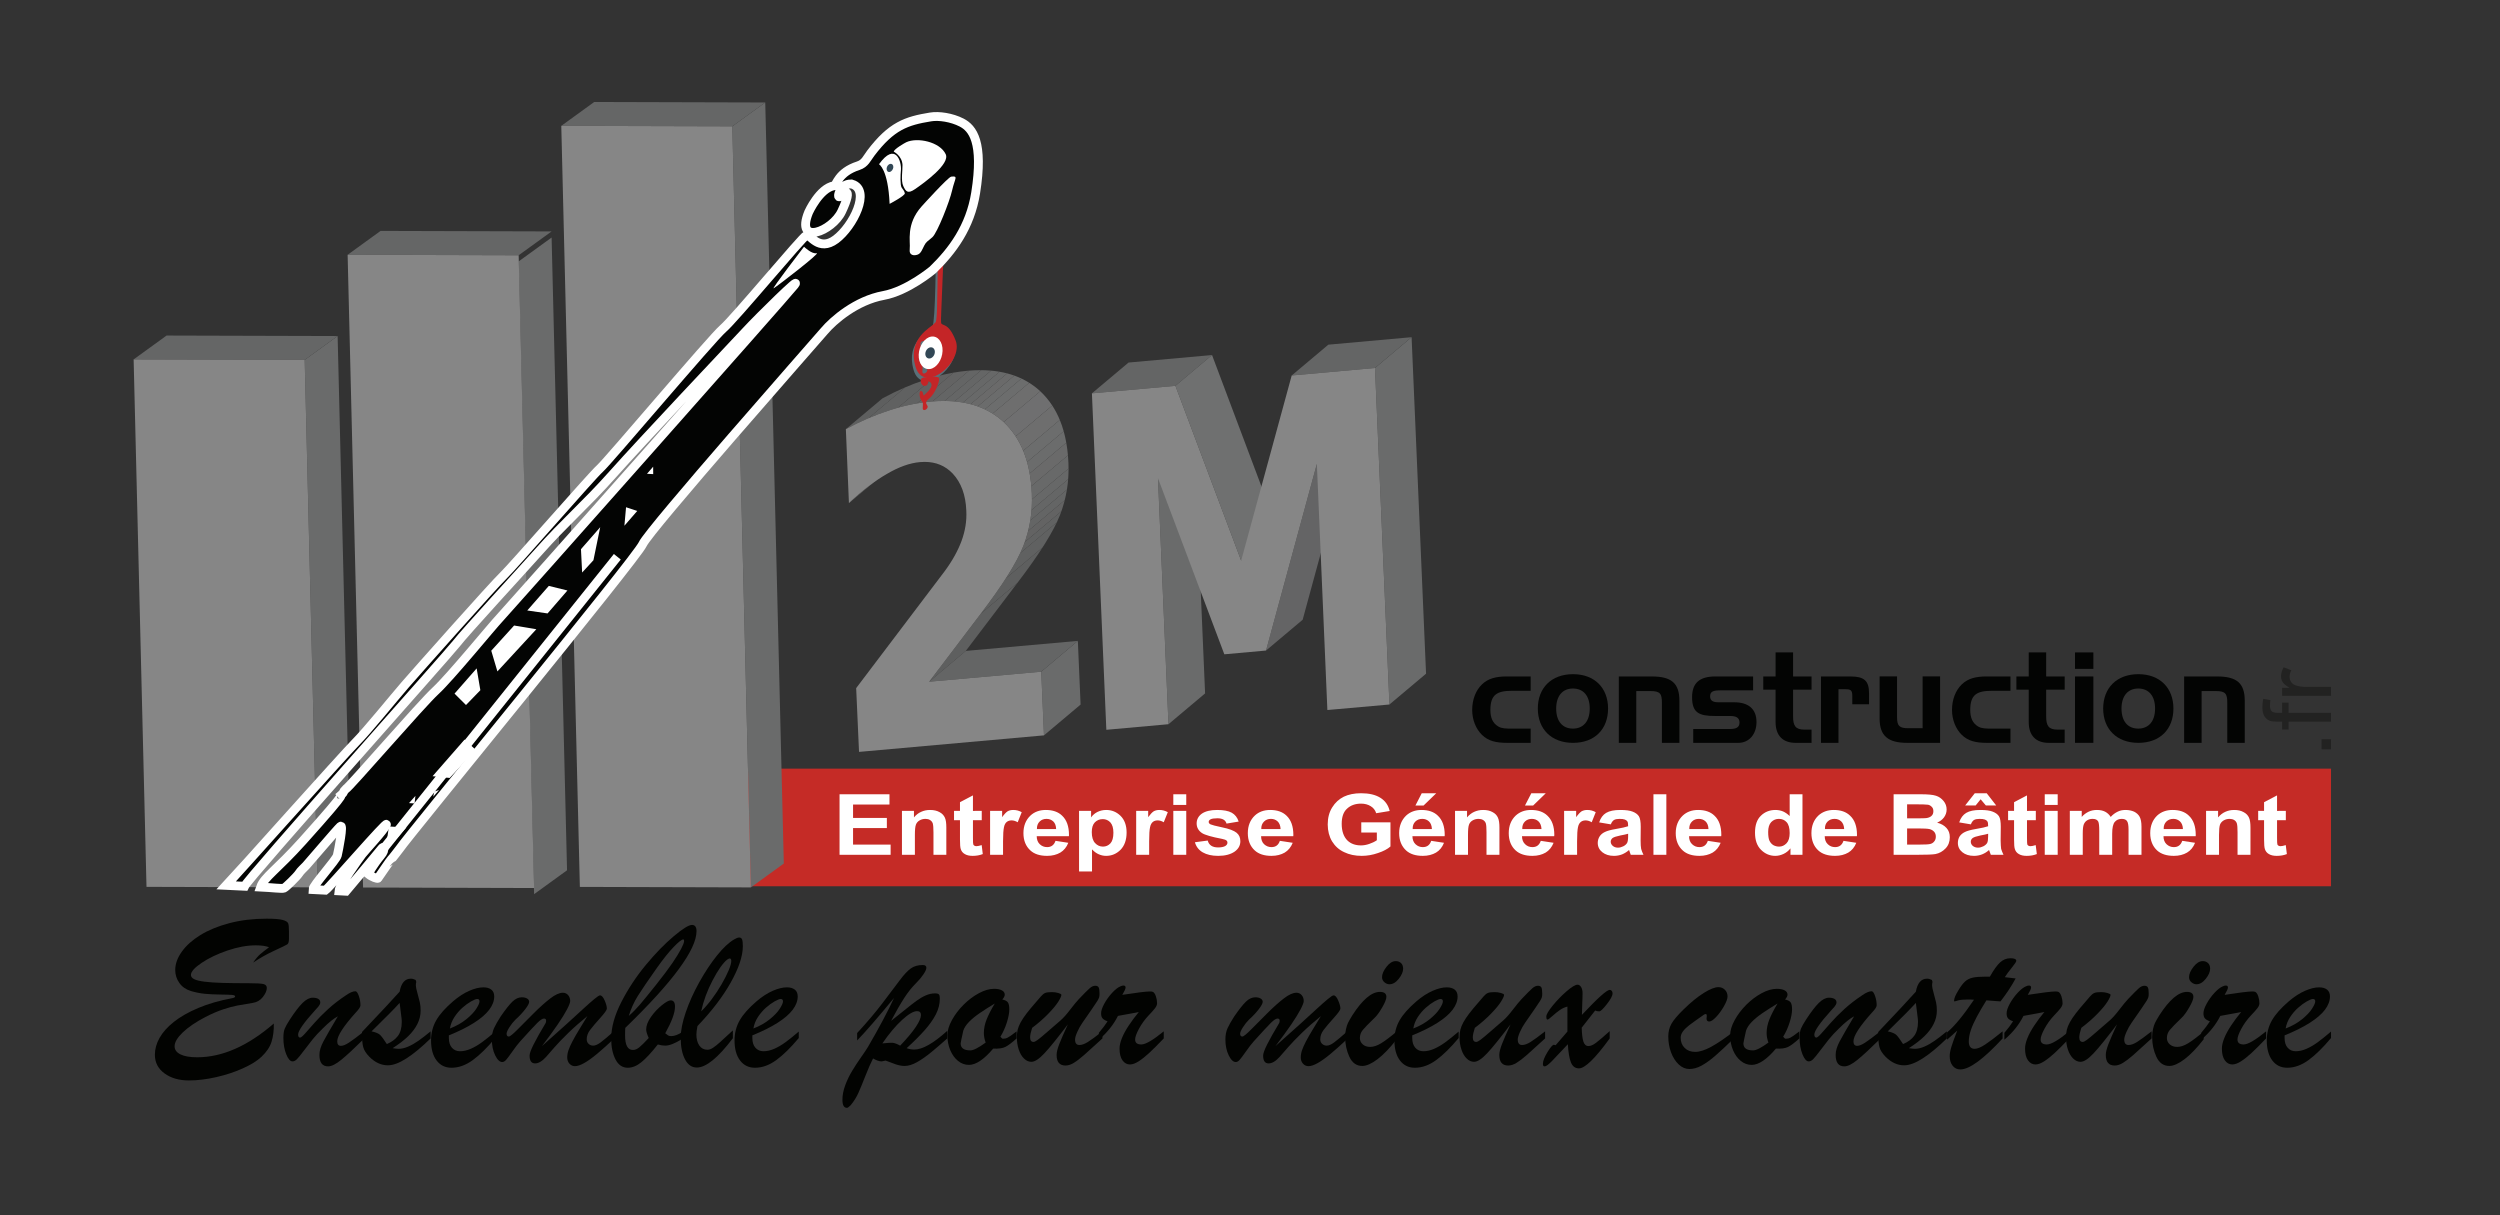 <?xml version="1.0" encoding="utf-8"?>
<!-- Generator: Adobe Illustrator 22.1.0, SVG Export Plug-In . SVG Version: 6.00 Build 0)  -->
<svg version="1.1" id="Calque_1" xmlns="http://www.w3.org/2000/svg" xmlns:xlink="http://www.w3.org/1999/xlink" x="0px" y="0px"
	 viewBox="0 0 2040.94 992.126" style="enable-background:new 0 0 2040.94 992.126;" xml:space="preserve">
<rect x="0" y="0" width="2040.94" height="992.126" fill="#333333" stroke="none"/>
<style type="text/css">
	.st0{fill:#6A6B6B;}
	.st1{fill:#646565;}
	.st2{fill:#6F7070;}
	.st3{fill:#646465;}
	.st4{fill:#868686;}
	.st5{clip-path:url(#SVGID_2_);fill:#5E5F5F;}
	.st6{fill:#5E5F5F;}
	.st7{clip-path:url(#SVGID_4_);fill:#5E5F5F;}
	.st8{clip-path:url(#SVGID_4_);fill:#606161;}
	.st9{clip-path:url(#SVGID_4_);fill:#616262;}
	.st10{clip-path:url(#SVGID_4_);fill:#636363;}
	.st11{clip-path:url(#SVGID_4_);fill:#646565;}
	.st12{clip-path:url(#SVGID_4_);fill:#656666;}
	.st13{clip-path:url(#SVGID_4_);fill:#676868;}
	.st14{clip-path:url(#SVGID_4_);fill:#686969;}
	.st15{clip-path:url(#SVGID_4_);fill:#6A6A6A;}
	.st16{clip-path:url(#SVGID_4_);fill:#6B6C6C;}
	.st17{clip-path:url(#SVGID_4_);fill:#6C6D6D;}
	.st18{clip-path:url(#SVGID_4_);fill:#6E6E6E;}
	.st19{clip-path:url(#SVGID_4_);fill:#6F6F70;}
	.st20{clip-path:url(#SVGID_6_);fill:#868686;}
	.st21{fill-rule:evenodd;clip-rule:evenodd;fill:#C52B26;}
	.st22{fill:#656666;}
	.st23{clip-path:url(#SVGID_8_);fill-rule:evenodd;clip-rule:evenodd;fill:#597078;}
	.st24{clip-path:url(#SVGID_8_);fill-rule:evenodd;clip-rule:evenodd;fill:#C42527;}
	.st25{clip-path:url(#SVGID_8_);fill-rule:evenodd;clip-rule:evenodd;fill:#FFFFFF;}
	.st26{clip-path:url(#SVGID_8_);fill-rule:evenodd;clip-rule:evenodd;fill:#324755;}
	.st27{clip-path:url(#SVGID_8_);fill-rule:evenodd;clip-rule:evenodd;fill:#030403;}
	.st28{clip-path:url(#SVGID_8_);fill:none;stroke:#FFFFFF;stroke-width:7.228;stroke-miterlimit:10;}
	.st29{clip-path:url(#SVGID_8_);fill:#222221;}
	.st30{clip-path:url(#SVGID_8_);fill:#020301;}
</style>
<polygon class="st0" points="945.337,390.367 975.236,365.222 983.81,566.083 953.911,591.228 "/>
<polygon class="st1" points="891.416,321.117 921.315,295.972 989.473,289.846 959.574,314.991 "/>
<polygon class="st2" points="959.575,314.991 989.474,289.846 1043.151,432.574 1013.251,457.719 
	"/>
<polygon class="st3" points="1075.053,378.722 1104.951,353.577 1063.459,505.939 1033.56,531.084 
	"/>
<polygon class="st0" points="1122.497,300.413 1152.395,275.268 1164.197,549.993 1134.299,575.138 
	"/>
<polygon class="st1" points="1054.515,306.531 1084.414,281.386 1152.396,275.268 1122.497,300.413 
	"/>
<polygon class="st4" points="1122.497,300.413 1134.299,575.138 1083.638,579.636 1075.053,378.722 
	1033.559,531.084 999.516,534.156 945.337,390.367 953.911,591.228 903.189,595.789 
	891.416,321.117 959.574,314.991 1013.251,457.718 1054.515,306.531 "/>
<g>
	<defs>
		<path id="SVGID_1_" d="M702.702,402.098c-3.176,2.671-6.397,5.55-9.656,8.631
			l29.899-25.145c3.259-3.081,6.48-5.96,9.656-8.631L702.702,402.098z"/>
	</defs>
	<clipPath id="SVGID_2_">
		<use xlink:href="#SVGID_1_"  style="overflow:visible;"/>
	</clipPath>
	<path class="st5" d="M702.702,402.097l29.899-25.145c-3.177,2.672-6.398,5.551-9.657,8.632
		l-29.899,25.144C696.305,407.648,699.525,404.769,702.702,402.097"/>
</g>
<polygon class="st6" points="800.721,500.945 830.62,475.8 788.445,531.389 758.546,556.535 "/>
<polygon class="st0" points="850.029,548.356 879.928,523.21 882.172,575.186 852.274,600.331 "/>
<polygon class="st1" points="758.546,556.535 788.445,531.389 879.928,523.211 850.029,548.356 "/>
<g>
	<defs>
		<path id="SVGID_3_" d="M790.129,302.656c-11.312,1.036-22.885,3.423-34.46,7.298
			c-11.727,3.784-23.451,8.869-35.225,15.243L690.545,350.342
			c11.774-6.374,23.498-11.459,35.225-15.243
			c11.575-3.874,23.148-6.262,34.46-7.298c3.64-0.318,7.168-0.469,10.584-0.457
			c19.922,0.072,36.029,5.736,48.347,17.018
			c14.309,13.295,22.092,32.752,23.186,58.7c0.673,14.98-1.691,29.203-6.926,42.651
			c-5.286,13.438-16.861,31.898-34.7,55.232l29.899-25.145
			c17.839-23.334,29.414-41.795,34.7-55.232
			c5.235-13.447,7.599-27.67,6.926-42.651c-1.095-25.948-8.877-45.405-23.186-58.699
			c-12.318-11.282-28.425-16.946-48.347-17.019c-0.131,0-0.262,0-0.393,0
			C797.027,302.199,793.629,302.351,790.129,302.656"/>
	</defs>
	<clipPath id="SVGID_4_">
		<use xlink:href="#SVGID_3_"  style="overflow:visible;"/>
	</clipPath>
	<path class="st7" d="M690.545,350.342l29.899-25.145
		c6.206-3.359,12.398-6.361,18.583-9.002l-29.899,25.144
		C702.943,343.981,696.751,346.982,690.545,350.342"/>
	<path class="st8" d="M709.129,341.339l29.899-25.145
		c5.55-2.37,11.095-4.45,16.642-6.24c2.432-0.814,4.865-1.563,7.295-2.247
		l-29.899,25.144c-2.43,0.685-4.863,1.433-7.295,2.248
		C720.224,336.888,714.679,338.969,709.129,341.339"/>
	<path class="st9" d="M733.066,332.851l29.898-25.145
		c5.178-1.457,10.344-2.623,15.476-3.507l-29.899,25.144
		C743.409,330.228,738.243,331.393,733.066,332.851"/>
	<path class="st10" d="M748.541,329.343l29.899-25.145
		c3.92-0.676,7.82-1.188,11.689-1.542c0.34-0.03,0.678-0.058,1.015-0.085
		l-29.899,25.145c-0.337,0.026-0.675,0.055-1.015,0.084
		C756.361,328.155,752.461,328.667,748.541,329.343"/>
	<path class="st11" d="M761.245,327.716l29.899-25.145c3.282-0.259,6.472-0.383,9.569-0.372
		c0.11,0,0.22,0.001,0.329,0.001L771.143,327.346
		c-0.109-0.001-0.219-0.001-0.329-0.002
		C767.717,327.333,764.527,327.457,761.245,327.716"/>
	<path class="st12" d="M771.143,327.345l29.899-25.145
		c2.761,0.019,5.447,0.145,8.06,0.38l-29.898,25.144
		C776.59,327.49,773.904,327.364,771.143,327.345"/>
	<path class="st13" d="M779.204,327.725l29.899-25.145c2.364,0.212,4.668,0.513,6.912,0.901
		l-29.899,25.145C783.872,328.237,781.568,327.937,779.204,327.725"/>
	<path class="st14" d="M786.116,328.626l29.899-25.145c2.126,0.369,4.199,0.816,6.218,1.343
		l-29.899,25.145C790.315,329.442,788.243,328.994,786.116,328.626"/>
	<path class="st15" d="M792.334,329.968l29.899-25.145
		c2.002,0.523,3.952,1.124,5.848,1.803l-29.899,25.145
		C796.286,331.092,794.336,330.491,792.334,329.968"/>
	<path class="st16" d="M798.182,331.771l29.899-25.145c1.999,0.717,3.94,1.52,5.822,2.409
		l-29.899,25.145C802.122,333.29,800.182,332.487,798.182,331.771"/>
	<path class="st17" d="M804.004,334.18l29.899-25.145c2.191,1.037,4.302,2.19,6.333,3.462
		l-29.899,25.145C808.306,336.37,806.195,335.216,804.004,334.18"/>
	<path class="st18" d="M810.338,337.642l29.899-25.145
		c3.13,1.96,6.072,4.2,8.824,6.721c0.068,0.063,0.135,0.126,0.203,0.19
		l-29.899,25.144c-0.068-0.063-0.135-0.127-0.203-0.19
		C816.41,341.842,813.468,339.602,810.338,337.642"/>
	<path class="st19" d="M819.365,344.552l29.899-25.145
		c3.703,3.471,6.965,7.358,9.783,11.668l-29.899,25.144
		C826.33,351.91,823.068,348.023,819.365,344.552"/>
	<path class="st18" d="M829.148,356.219l29.899-25.145
		c2.364,3.616,4.416,7.528,6.154,11.742l-29.899,25.144
		C833.564,363.747,831.512,359.835,829.148,356.219"/>
	<path class="st17" d="M835.302,367.961l29.899-25.145c1.209,2.931,2.266,6.007,3.17,9.229
		l-29.899,25.145C837.568,373.967,836.511,370.892,835.302,367.961"/>
	<path class="st16" d="M838.473,377.19l29.898-25.145
		c0.839,2.989,1.547,6.104,2.123,9.346l-29.898,25.145
		C840.019,383.294,839.312,380.179,838.473,377.19"/>
	<path class="st15" d="M840.596,386.535l29.898-25.145c0.589,3.31,1.039,6.751,1.352,10.326
		l-29.898,25.145C841.634,393.285,841.183,389.844,840.596,386.535"/>
	<path class="st14" d="M841.947,396.861l29.899-25.145c0.177,2.024,0.31,4.091,0.4,6.201
		c0.068,1.529,0.105,3.051,0.111,4.564l-29.899,25.145
		c-0.006-1.514-0.043-3.035-0.111-4.565
		C842.258,400.952,842.125,398.885,841.947,396.861"/>
	<path class="st13" d="M842.458,407.626l29.899-25.145c0.011,2.951-0.098,5.872-0.325,8.762
		l-29.899,25.145C842.36,413.497,842.469,410.577,842.458,407.626"/>
	<path class="st12" d="M842.133,416.388l29.899-25.145
		c-0.225,2.86-0.565,5.69-1.02,8.49l-29.899,25.145
		C841.568,422.077,841.908,419.248,842.133,416.388"/>
	<path class="st11" d="M841.113,424.878l29.899-25.145
		c-0.469,2.888-1.06,5.744-1.771,8.567l-29.899,25.145
		C840.053,430.621,840.644,427.765,841.113,424.878"/>
	<path class="st10" d="M839.342,433.444l29.899-25.145c-0.771,3.06-1.682,6.082-2.733,9.066
		l-29.899,25.145C837.66,439.526,838.571,436.505,839.342,433.444"/>
	<path class="st9" d="M836.609,442.51l29.899-25.145c-0.378,1.073-0.774,2.14-1.187,3.203
		c-0.73,1.855-1.58,3.805-2.549,5.852l-29.899,25.145
		c0.969-2.047,1.819-3.997,2.549-5.853
		C835.836,444.65,836.231,443.582,836.609,442.51"/>
	<path class="st8" d="M832.872,451.565l29.899-25.145
		c-2.855,6.026-6.749,12.879-11.68,20.548l-29.899,25.145
		C826.123,464.443,830.017,457.59,832.872,451.565"/>
	<path class="st7" d="M821.193,472.113l29.899-25.145
		c-5.524,8.591-12.348,18.207-20.472,28.833l-29.899,25.144
		C808.845,490.319,815.67,480.704,821.193,472.113"/>
</g>
<g>
	<defs>
		<rect id="SVGID_5_" width="2040.945" height="992.126"/>
	</defs>
	<clipPath id="SVGID_6_">
		<use xlink:href="#SVGID_5_"  style="overflow:visible;"/>
	</clipPath>
	<path class="st20" d="M758.546,556.535l91.483-8.179l2.245,51.975l-150.982,13.5l-2.336-52.073
		l72.109-95.238c6.46-8.673,11.022-17.093,13.973-25.057
		c2.931-8.061,4.268-16.146,3.834-24.603c-0.508-12.791-4.231-22.942-11.114-30.257
		c-6.072-6.368-13.612-9.487-22.79-9.521c-1.26-0.004-2.548,0.049-3.871,0.16
		c-8.281,0.728-17.321,3.916-26.992,9.631c-9.782,5.581-20.207,13.598-31.059,23.856
		l-2.5-60.387c11.774-6.374,23.497-11.459,35.225-15.243
		c11.574-3.875,23.147-6.262,34.46-7.298c3.639-0.317,7.168-0.469,10.584-0.457
		c19.921,0.072,36.028,5.737,48.347,17.018
		c14.308,13.295,22.091,32.752,23.185,58.699
		c0.673,14.981-1.691,29.204-6.925,42.652
		c-5.287,13.437-16.862,31.898-34.701,55.232L758.546,556.535z"/>
</g>
<rect x="589.882" y="627.503" class="st21" width="1313.103" height="96.016"/>
<polygon class="st0" points="248.731,293.819 275.628,274.339 286.136,704.934 259.24,724.413 "/>
<polygon class="st22" points="109.09,293.413 135.987,273.933 275.628,274.339 248.731,293.819 "/>
<polygon class="st4" points="248.731,293.819 259.24,724.413 119.599,724.007 109.09,293.414 "/>
<polygon class="st0" points="423.416,213.4 450.313,193.92 462.919,710.483 436.023,729.963 "/>
<polygon class="st22" points="283.793,207.994 310.689,188.514 450.313,188.92 423.416,208.4 
	"/>
<polygon class="st4" points="423.416,208.4 436.023,724.963 296.399,724.557 283.793,207.994 "/>
<polygon class="st0" points="597.827,103.138 624.724,83.658 639.887,704.969 612.99,724.449 "/>
<polygon class="st22" points="458.221,102.732 485.118,83.252 624.724,83.658 597.827,103.138 "/>
<polygon class="st4" points="597.827,103.138 612.99,724.449 473.384,724.043 458.221,102.732 "/>
<g>
	<defs>
		<rect id="SVGID_7_" width="2040.945" height="992.126"/>
	</defs>
	<clipPath id="SVGID_8_">
		<use xlink:href="#SVGID_7_"  style="overflow:visible;"/>
	</clipPath>
	<path class="st23" d="M764.121,203.213c0,0-0.402,60.342-2.942,63.698
		c-2.613,3.4-22.053,11.691-15.369,35.042
		c6.637,23.326,39.633-3.43,32.769-21.163
		c-5.981-15.511-11.319-11.368-11.759-14.573c-0.492-3.193,0.839-58.358,2.931-65.318
		C771.862,193.918,764.121,203.213,764.121,203.213"/>
	<path class="st24" d="M765.63,200.428c0,0,0,8.566-0.109,21.045
		c-0.045,7.038-0.134,4.711-0.224,13.358c-0.352,31.961-1.151,27.367-2.623,29.303
		c-2.573,3.371-21.965,11.711-15.343,35.031
		c6.656,23.333,39.654-3.419,32.819-21.21
		c-5.986-15.446-11.38-11.312-11.845-14.494
		c-0.364-2.378,0.267-9.682,1.51-43.35c0.452-11.699,0.906-20.196,1.445-21.982
		C773.415,191.108,765.63,200.428,765.63,200.428"/>
	<path class="st23" d="M758.542,281.733c-1.893-1.28-0.065,2.892-3.54,3.433
		c-3.467,0.525-5.313-6.164-1.464-6.735c3.926-0.628,12.56-1.939,12.891,0.862
		c0.317,2.854-3.512,12.471-7.928,16.035c-4.432,3.553-2.211,4.559-1.558,6.385
		c0.817,2.284-4.07,5.149-3.918,1.415c0.141-3.69,0.602-4.205-1.091-5.999
		c-1.596-1.776-2.245-8.255-0.106-7.767c2.16,0.5,1.09,4.754,2.465,3.323
		C755.631,291.21,763.616,285.082,758.542,281.733"/>
	<path class="st25" d="M750.008,289.526c-0.27,7.336,3.839,12.535,9.243,11.73
		c5.34-0.829,9.935-7.423,10.233-14.742c0.267-7.259-3.854-12.546-9.255-11.717
		C754.894,275.641,750.294,282.204,750.008,289.526"/>
	<path class="st26" d="M755.407,288.703c0.141-2.542,1.941-4.81,4.088-5.143
		c2.141-0.329,3.825,1.408,3.694,3.913c-0.089,2.516-1.911,4.825-4.048,5.166
		C757.006,292.995,755.317,291.209,755.407,288.703"/>
	<path class="st24" d="M758.853,311.584c-1.98-1.272-0.135,2.892-3.605,3.425
		c-3.421,0.533-5.331-6.162-1.464-6.765c3.894-0.583,12.581-1.921,12.898,0.919
		c0.292,2.814-3.493,12.45-7.91,16c-4.455,3.569-2.225,4.517-1.512,6.384
		c0.766,2.329-4.095,5.158-3.964,1.472c0.153-3.737,0.551-4.239-1.07-6.032
		c-1.649-1.8-2.271-8.26-0.134-7.749c2.136,0.464,1.138,4.73,2.443,3.283
		C755.892,321.056,763.878,314.92,758.853,311.584"/>
	<path class="st26" d="M685.121,157.178c-1.397,3.532-0.055,5.166,2.063,1.337
		c0,0,1.962-1.861,3.721-1.494c1.732,0.332,1.317,4.815-3.779,15.617
		c-7.612,16.202-38.294,28.351-26.98,0.622c0,0,8.909-19.746,20.818-21.63
		c2.038-0.374,3.038-10.934,19.757-16.354c5.471-1.776,6.939-5.995,10.163-10.25
		c16.876-22.256,29.056-26.343,48.744-29.552
		c6.867-1.155,17.325,0.42,25.41,4.575c8.954,4.624,18.069,15.86,11.458,57.443
		c-4.465,27.857-19.029,47.393-35.07,62.893c0,0-20.558,17.283-40.181,20.84
		c-22.203,4.089-40.806,20.096-48.411,29.109
		c-7.638,8.98-143.145,162.506-148.183,173.978
		c-5.112,11.496-191.724,238.461-198.586,248.81c0,0-6.305,8.268-6.612,8.321
		c-0.372,0.044-10.54,15.109-10.9,15.538c-0.361,0.52-4.678-0.774-8.088-3.561
		c4.629-7.694,8.397-12.628,10.023-14.513c1.68-1.982,2.092-2.862,2.608-4.076
		c0.648-1.65,0.214-4.316-1.309-2.382c-1.477,1.945-26.754,32.13-29.318,35.126
		l-5.808-0.311c0.257-3.694,16.632-26.83,18.9-29.751
		c2.167-2.891,18.62-20.455,19.884-24.378
		c1.297-3.945-46.481,51.342-49.706,53.61l-10.343-0.526
		c-0.087-3.189,19.048-24.024,19.976-27.878
		c0.928-3.845,5.388-26.366,2.504-23.704
		c-2.885,2.607-25.422,29.259-28.03,32.046c-1.722,1.858-4.405,4.112-5.907,6.481
		c-1.471,2.323-10.616,11.281-12.105,11.902c-1.476,0.645-9.515-0.43-19.058-0.899
		c2.766-8.012,13.197-14.075,34.36-37.649
		c43.132-48.031,28.987-35.51,28.987-35.51l2.519-2.146
		c2.519-2.14,1.098-2.32,3.598-4.676c2.094-0.42,61.46-69.328,73.399-80.286
		c11.901-11.002,46.215-52.99,52.42-59.52
		c6.196-6.564,233.675-262.895,240.524-271.675c6.734-8.857-27.77,24.921-39.75,37.837
		c-12,12.799-85.088,90.183-108.573,116.626
		c-22.116,24.888-38.934,38.932-60.808,63.624
		c-10.588,11.963-60.192,65.775-66.901,74.628
		c-6.794,8.812-170.057,191.561-172.927,198.099l-14.858-0.723
		c5.313-5.546,96.203-107.348,105.525-116.673
		c9.323-9.351,30.915-36.073,40.266-46.867c9.399-10.842,72.294-81.681,80.288-89.271
		c7.925-7.579,72.356-81.718,78.919-87.499
		c6.562-5.809,91.321-106.371,100.507-114.22
		c9.209-7.822,64.971-75.113,68.062-76.2c3.021-1.14,9.926,13.778,23.992,3.349
		c14.154-10.538,28.853-40.199,13.278-45.082
		C695.603,150.333,688.419,148.831,685.121,157.178"/>
	<path class="st27" d="M685.121,157.178c-1.397,3.532-0.055,5.166,2.063,1.337
		c0,0,1.962-1.861,3.721-1.494c1.732,0.332,1.317,4.815-3.779,15.617
		c-7.612,16.202-38.294,28.351-26.98,0.622c0,0,8.909-19.746,20.818-21.63
		c2.038-0.374,3.038-10.934,19.757-16.354c5.471-1.776,6.939-5.995,10.163-10.25
		c16.876-22.256,29.056-26.343,48.744-29.552
		c6.867-1.155,17.325,0.42,25.41,4.575c8.954,4.624,18.069,15.86,11.458,57.443
		c-4.465,27.857-19.029,47.393-35.07,62.893c0,0-20.558,17.283-40.181,20.84
		c-22.203,4.089-40.806,20.096-48.411,29.109
		c-7.638,8.98-143.145,162.506-148.183,173.978
		c-5.112,11.496-191.724,238.461-198.586,248.81c0,0-6.305,8.268-6.612,8.321
		c-0.372,0.044-10.54,15.109-10.9,15.538c-0.361,0.52-4.678-0.774-8.088-3.561
		c4.629-7.694,8.397-12.628,10.023-14.513c1.68-1.982,2.092-2.862,2.608-4.076
		c0.648-1.65,0.214-4.316-1.309-2.382c-1.477,1.945-26.754,32.13-29.318,35.126
		l-5.808-0.311c0.257-3.694,16.632-26.83,18.9-29.751
		c2.167-2.891,18.62-20.455,19.884-24.378
		c1.297-3.945-46.481,51.342-49.706,53.61l-10.343-0.526
		c-0.087-3.189,19.048-24.024,19.976-27.878
		c0.928-3.845,5.388-26.366,2.504-23.704
		c-2.885,2.607-25.422,29.259-28.03,32.046c-1.722,1.858-4.405,4.112-5.907,6.481
		c-1.471,2.323-10.616,11.281-12.105,11.902c-1.476,0.645-9.515-0.43-19.058-0.899
		c2.766-8.012,13.197-14.075,34.36-37.649
		c43.132-48.031,28.987-35.51,28.987-35.51l2.519-2.146
		c2.519-2.14,1.098-2.32,3.598-4.676c2.094-0.42,61.46-69.328,73.399-80.286
		c11.901-11.002,46.215-52.99,52.42-59.52
		c6.196-6.564,233.675-262.895,240.524-271.675c6.734-8.857-27.77,24.921-39.75,37.837
		c-12,12.799-85.088,90.183-108.573,116.626
		c-22.116,24.888-38.934,38.932-60.808,63.624
		c-10.588,11.963-60.192,65.775-66.901,74.628
		c-6.794,8.812-170.057,191.561-172.927,198.099l-14.858-0.723
		c5.313-5.546,96.203-107.348,105.525-116.673
		c9.323-9.351,30.915-36.073,40.266-46.867c9.399-10.842,72.294-81.681,80.288-89.271
		c7.925-7.579,72.356-81.718,78.919-87.499
		c6.562-5.809,91.321-106.371,100.507-114.22
		c9.209-7.822,64.971-75.113,68.062-76.2c3.021-1.14,9.926,13.778,23.992,3.349
		c14.154-10.538,28.853-40.199,13.278-45.082
		C695.603,150.333,688.419,148.831,685.121,157.178"/>
	<path class="st28" d="M685.121,157.178c-1.397,3.532-0.055,5.166,2.063,1.337
		c0,0,1.962-1.861,3.721-1.494c1.732,0.332,1.317,4.815-3.779,15.617
		c-7.612,16.202-38.294,28.351-26.98,0.622c0,0,8.909-19.746,20.818-21.63
		c2.038-0.374,3.038-10.934,19.757-16.354c5.471-1.776,6.939-5.995,10.163-10.25
		c16.876-22.256,29.056-26.343,48.744-29.552
		c6.867-1.155,17.325,0.42,25.41,4.575c8.954,4.624,18.069,15.86,11.458,57.443
		c-4.465,27.857-19.029,47.393-35.07,62.893c0,0-20.558,17.283-40.181,20.84
		c-22.203,4.089-40.806,20.096-48.411,29.109
		c-7.638,8.98-143.145,162.506-148.183,173.978
		c-5.112,11.496-191.724,238.461-198.586,248.81c0,0-6.305,8.268-6.612,8.321
		c-0.372,0.044-10.54,15.109-10.9,15.538c-0.361,0.52-4.678-0.774-8.088-3.561
		c4.629-7.694,8.397-12.628,10.023-14.513c1.68-1.982,2.092-2.862,2.608-4.076
		c0.648-1.65,0.214-4.316-1.309-2.382c-1.477,1.945-26.754,32.13-29.318,35.126
		l-5.808-0.311c0.257-3.694,16.632-26.83,18.9-29.751
		c2.167-2.891,18.62-20.455,19.884-24.378
		c1.297-3.945-46.481,51.342-49.706,53.61l-10.343-0.526
		c-0.087-3.189,19.048-24.024,19.976-27.878
		c0.928-3.845,5.388-26.366,2.504-23.704
		c-2.885,2.607-25.422,29.259-28.03,32.046c-1.722,1.858-4.405,4.112-5.907,6.481
		c-1.471,2.323-10.616,11.281-12.105,11.902c-1.476,0.645-9.515-0.43-19.058-0.899
		c2.766-8.012,13.197-14.075,34.36-37.649
		c43.132-48.031,28.987-35.51,28.987-35.51l2.519-2.146
		c2.519-2.14,1.098-2.32,3.598-4.676c2.094-0.42,61.46-69.328,73.399-80.286
		c11.901-11.002,46.215-52.99,52.42-59.52
		c6.196-6.564,233.675-262.895,240.524-271.675c6.734-8.857-27.77,24.921-39.75,37.837
		c-12,12.799-85.088,90.183-108.573,116.626
		c-22.116,24.888-38.934,38.932-60.808,63.624
		c-10.588,11.963-60.192,65.775-66.901,74.628
		c-6.794,8.812-170.057,191.561-172.927,198.099l-14.858-0.723
		c5.313-5.546,96.203-107.348,105.525-116.673
		c9.323-9.351,30.915-36.073,40.266-46.867c9.399-10.842,72.294-81.681,80.288-89.271
		c7.925-7.579,72.356-81.718,78.919-87.499
		c6.562-5.809,91.321-106.371,100.507-114.22
		c9.209-7.822,64.971-75.113,68.062-76.2c3.021-1.14,9.926,13.778,23.992,3.349
		c14.154-10.538,28.853-40.199,13.278-45.082
		C695.603,150.333,688.419,148.831,685.121,157.178z"/>
	<path class="st25" d="M717.585,134.089c0,0,7.448,3.896,8.667,32.349
		c0,0,12.659-6.635,12.421-8.621c-0.354-1.99-1.226-2.602-2.562-4.648
		c-1.358-2.019-0.995-10.282-0.605-14.256
		C736.111,131.734,730.955,115.518,717.585,134.089"/>
	<path class="st25" d="M739.859,116.115c-1.083,0.486-10.172,5.684-10.199,7.717
		c0,0,6.788,3.388,7.114,10.854c0.179,4.005-1.476,12.828,0.673,17.275
		c2.008,4.204,3.451,6.688,9.704,2.34c7.208-4.955,28.614-20.373,24.919-28.378
		C767.361,115.799,748.924,111.88,739.859,116.115"/>
	<path class="st26" d="M729.306,136.521c-0.163,1.803-1.45,3.528-2.973,3.872
		c-1.468,0.303-2.632-0.913-2.534-2.747c0.089-1.828,1.397-3.556,2.921-3.834
		C728.244,133.5,729.411,134.709,729.306,136.521"/>
	<path class="st25" d="M752.34,168.567c0,0,21.693-24.044,24.2-24.36
		c6.013-0.641,3.09,0.964,0.719,11.313c-1.957,8.857-12.089,34.602-16.097,38.143
		c-3.995,3.555-4.98,3.536-6.659,6.847c-1.695,3.328-2.647,6.268-5.233,7.298
		c-2.585,1.016-7.364,1.223-6.591-4.645
		C743.43,197.249,739.331,183.156,752.34,168.567"/>
	<path class="st25" d="M656.378,201.439c0.777,0.685,6.456,6.09,10.307,5.279
		c3.841-0.767-32.624,27.311-35.043,28.616
		C629.186,236.713,656.378,201.439,656.378,201.439"/>
	<line class="st28" x1="297.366" y1="712.464" x2="503.959" y2="454.536"/>
	<polygon class="st25" points="314.603,695.038 317.495,674.711 331.739,675.493 	"/>
	<polygon class="st25" points="333.907,655.631 338.442,655.904 339.147,649.724 	"/>
	<polygon class="st25" points="358.45,644.934 353.682,650.417 354.545,646.162 	"/>
	<polygon class="st25" points="367.13,635.098 388.358,612.135 379.261,603.786 353.132,633.671 	
		"/>
	<polygon class="st25" points="371.072,566.255 389.127,545.652 392.151,563.469 380.419,575.573 	
		"/>
	<polygon class="st25" points="406.07,548.128 401.05,531.229 419.701,510.655 437.847,513.694 	
		"/>
	<polygon class="st25" points="430.439,498.382 447.022,500.788 463.239,482.057 448.032,478.313 	"/>
	<polygon class="st25" points="475.24,467.398 484.469,457.355 489.995,430.389 474.288,448.341 	
		"/>
	<polygon class="st25" points="509.746,429.201 520.233,417.12 511.089,414.1 	"/>
	<polygon class="st25" points="528.188,386.799 533.22,380.99 533.265,387.061 	"/>
	<path class="st25" d="M1689.745,661.991h9.728v4.928c1.69-1.948,3.63-3.299,5.68-4.3
		c2.029-0.956,4.333-1.388,6.713-1.388c2.548,0,4.774,0.432,6.65,1.388
		c1.89,1.001,3.395,2.352,4.614,4.3c1.753-1.948,3.64-3.299,5.692-4.3
		c1.937-0.956,4.076-1.388,6.408-1.388c2.745,0,5.053,0.526,7.014,1.388
		c1.966,1.001,3.493,2.352,4.485,4.14c0.985,1.752,1.53,4.518,1.53,8.179
		V697.847h-10.57v-20.449c0-3.582-0.391-6.021-1.305-7.191
		c-0.869-1.161-2.225-1.696-4.232-1.696c-2.417,0-4.288,0.822-5.686,2.46
		c-1.394,1.592-2.134,4.828-2.134,9.676V697.847h-10.552v-19.596
		c0-3.946-0.294-6.452-0.818-7.544c-0.816-1.524-2.336-2.196-4.625-2.196
		c-1.594,0-3.014,0.342-4.299,1.099c-1.331,0.772-2.239,1.861-2.875,3.382
		c-0.587,1.447-0.849,3.927-0.849,7.466V697.847h-10.569V661.991z M1669.279,661.991
		h10.571v35.856h-10.571V661.991z M1669.279,648.415h10.571v8.728h-10.571V648.415z
		 M1662.002,661.991v7.619h-7.209v14.42c0,3.089,0.104,4.921,0.254,5.401
		c0.477,0.895,1.289,1.371,2.616,1.371c1.026,0,2.338-0.328,4.227-0.894
		l0.939,7.33c-2.435,0.973-5.234,1.468-8.323,1.468
		c-2.64,0-4.773-0.495-6.346-1.468c-1.696-0.96-2.702-2.287-3.271-4.081
		c-0.476-1.332-0.65-3.947-0.65-7.907v-15.64h-4.877v-7.619h4.877v-7.103
		l10.554-5.563v12.666H1662.002z M1604.319,657.55l7.861-9.972h9.715l7.743,9.972
		h-8.442l-4.244-5.041l-4.059,5.041H1604.319z M1623.072,680.647
		c-1.368,0.438-3.437,0.89-6.227,1.392c-3.249,0.678-5.404,1.373-6.432,2.137
		c-0.981,0.76-1.501,1.744-1.501,2.943c0,1.353,0.52,2.503,1.651,3.48
		c1.138,0.902,2.531,1.404,4.233,1.404c1.478,0,2.876-0.381,4.381-1.119
		c1.484-0.759,2.434-1.674,3.088-2.695c0.546-1.07,0.807-2.9,0.807-5.647
		V680.647z M1608.976,672.992l-9.524-1.615c1.113-3.567,3.112-6.183,5.71-7.757
		c2.686-1.629,6.539-2.389,11.512-2.389c4.46,0,7.84,0.432,10.154,1.388
		c2.35,0.922,4.052,2.165,5.076,3.754c1.026,1.566,1.484,4.449,1.484,8.609
		l-0.11,11.142c0,3.027,0.237,5.377,0.409,6.899
		c0.437,1.501,1.119,3.096,1.923,4.824h-10.353l-1.437-3.925
		c-1.766,1.592-3.576,2.718-5.694,3.573c-2.043,0.785-4.286,1.211-6.624,1.211
		c-3.83,0-7.016-0.996-9.436-2.941c-2.396-1.895-3.702-4.459-3.702-7.646
		c0-1.995,0.521-3.811,1.455-5.327c1.051-1.515,2.441-2.691,4.317-3.586
		c1.783-0.888,4.776-1.746,8.757-2.409c4.911-0.836,8.241-1.577,10.179-2.277
		c0-2.031-0.147-3.337-0.628-3.965c-0.39-0.614-1-1.113-2.043-1.509
		c-1.071-0.386-2.423-0.535-4.318-0.535c-1.878,0-3.359,0.26-4.488,0.87
		C1610.563,670.017,1609.658,671.183,1608.976,672.992 M1556.913,676.318v13.181h10.283
		c4.47,0,7.389-0.155,8.634-0.505c1.305-0.303,2.397-1.005,3.217-2.064
		c0.885-1.01,1.315-2.378,1.315-3.871c0-1.648-0.43-2.958-1.349-3.998
		c-0.964-1.056-2.165-1.792-3.754-2.211c-1.479-0.341-4.661-0.532-9.392-0.532
		H1556.913z M1556.913,656.621v11.449h7.32c4.364,0,7.105-0.047,8.129-0.172
		c1.876-0.213,3.355-0.783,4.381-1.742c1.13-0.962,1.609-2.301,1.609-3.921
		c0-1.468-0.369-2.659-1.331-3.562c-0.844-0.863-1.874-1.53-3.069-1.717
		c-1.217-0.171-4.791-0.335-10.699-0.335H1556.913z M1545.902,648.415h21.946
		c5.993,0,10.201,0.385,12.643,1.215c2.435,0.758,4.492,2.209,6.215,4.302
		c1.651,2.025,2.476,4.35,2.476,6.899c0,2.421-0.762,4.558-2.154,6.477
		c-1.488,1.969-3.354,3.33-5.626,4.29c3.297,0.847,5.8,2.27,7.678,4.363
		c1.874,2.044,2.696,4.577,2.696,7.513c0,3.599-1.107,6.696-3.419,9.112
		c-2.347,2.462-5.145,4.054-8.326,4.652c-2.264,0.401-7.381,0.609-15.519,0.609
		h-18.61V648.415z M1505.542,676.85c-0.113-2.738-0.983-4.903-2.441-6.295
		c-1.506-1.372-3.246-2.044-5.404-2.044c-2.293,0-4.1,0.672-5.641,2.127
		c-1.572,1.547-2.336,3.586-2.201,6.212H1505.542z M1504.975,686.435l10.458,1.598
		c-1.391,3.589-3.634,6.295-6.561,8.014c-3.007,1.711-6.509,2.659-10.736,2.659
		c-5.911,0-10.467-1.468-13.668-4.378c-3.73-3.4-5.668-8.131-5.668-14.179
		c0-5.999,1.938-10.768,5.668-14.345c3.287-3.022,7.468-4.573,12.536-4.573
		c5.748,0,10.172,1.551,13.361,4.665c3.766,3.485,5.638,8.757,5.638,15.726
		l-0.089,1.053h-26.257c0,2.811,0.914,5.039,2.529,6.535
		c1.634,1.592,3.635,2.356,5.95,2.356
		C1501.595,691.566,1503.821,689.814,1504.975,686.435 M1443.494,679.146
		c0,3.244,0.325,5.639,1.069,7.238c0.801,1.605,1.833,2.767,3.2,3.595
		c1.399,0.755,3.017,1.172,4.669,1.172c2.348,0,4.294-0.912,6.099-2.775
		c1.681-1.779,2.514-4.633,2.514-8.275c0-4.14-0.833-7.109-2.514-8.918
		c-1.611-1.802-3.751-2.672-6.274-2.672c-2.444,0-4.494,0.822-6.264,2.615
		C1444.303,672.915,1443.494,675.608,1443.494,679.146 M1471.497,697.847h-9.801v-5.261
		c-1.596,2.032-3.493,3.533-5.696,4.556c-2.176,1.001-4.377,1.564-6.731,1.564
		c-4.469,0-8.302-1.671-11.59-4.925c-3.344-3.307-4.93-7.923-4.93-14.007
		c0-6.168,1.586-10.784,4.841-13.878c3.157-3.114,7.21-4.665,11.852-4.665
		c2.226,0,4.32,0.432,6.283,1.238c1.865,0.865,3.642,2.098,5.32,3.724v-17.778
		h10.452V697.847z M1394.76,676.85c-0.085-2.738-0.912-4.903-2.395-6.295
		c-1.518-1.372-3.292-2.044-5.422-2.044c-2.275,0-4.141,0.672-5.607,2.127
		c-1.614,1.547-2.322,3.586-2.264,6.212H1394.76z M1394.221,686.435l10.485,1.598
		c-1.421,3.589-3.663,6.295-6.54,8.014c-3.01,1.711-6.588,2.659-10.767,2.659
		c-5.908,0-10.445-1.468-13.618-4.378c-3.758-3.4-5.754-8.131-5.754-14.179
		c0-5.999,1.996-10.768,5.754-14.345c3.24-3.022,7.432-4.573,12.504-4.573
		c5.69,0,10.175,1.551,13.361,4.665c3.728,3.485,5.598,8.757,5.598,15.726
		l-0.087,1.053h-26.256c0,2.811,0.894,5.039,2.524,6.535
		c1.677,1.592,3.64,2.356,5.974,2.356
		C1390.847,691.566,1393.107,689.814,1394.221,686.435 M1349.829,648.415h10.539V697.847
		h-10.539V648.415z M1329.166,680.647c-1.416,0.438-3.462,0.89-6.26,1.392
		c-3.292,0.678-5.444,1.373-6.471,2.137c-0.891,0.76-1.484,1.744-1.484,2.943
		c0,1.353,0.593,2.503,1.729,3.48c1.086,0.902,2.485,1.404,4.181,1.404
		c1.481,0,2.872-0.381,4.383-1.119c1.505-0.759,2.408-1.674,3.07-2.695
		c0.569-1.07,0.852-2.9,0.852-5.647V680.647z M1315.04,672.992l-9.523-1.615
		c1.131-3.567,3.072-6.183,5.688-7.757c2.745-1.629,6.561-2.389,11.502-2.389
		c4.5,0,7.875,0.432,10.206,1.388c2.336,0.922,3.988,2.165,5.033,3.754
		c1.002,1.566,1.505,4.449,1.505,8.609l-0.089,11.142
		c0,3.027,0.131,5.377,0.436,6.899c0.415,1.501,1.05,3.096,1.895,4.824h-10.397
		l-1.366-3.925c-1.814,1.592-3.667,2.718-5.695,3.573
		c-2.049,0.785-4.314,1.211-6.666,1.211c-3.81,0-6.993-0.996-9.435-2.941
		c-2.421-1.895-3.771-4.459-3.771-7.646c0-1.995,0.571-3.811,1.547-5.327
		c1.001-1.515,2.381-2.691,4.293-3.586c1.765-0.888,4.748-1.746,8.801-2.409
		c4.822-0.836,8.203-1.577,10.162-2.277c0-2.031-0.176-3.337-0.63-3.965
		c-0.42-0.614-1.049-1.113-2.094-1.509c-1-0.386-2.425-0.535-4.256-0.535
		c-1.889,0-3.394,0.26-4.486,0.87C1316.68,670.017,1315.693,671.183,1315.04,672.992
		 M1287.494,697.847h-10.594v-35.856h9.832v5.124
		c1.659-2.331,3.157-3.923,4.466-4.806c1.351-0.707,2.829-1.078,4.599-1.078
		c2.421,0,4.712,0.557,6.928,1.811l-3.284,8.235
		c-1.772-1.07-3.467-1.522-4.971-1.522c-1.463,0-2.772,0.342-3.792,1.141
		c-1.138,0.833-2.003,2.23-2.442,4.377c-0.455,2.074-0.742,5.926-0.742,11.521
		V697.847z M1244.95,657.628l5.19-10.05h11.816l-10.358,10.05H1244.95z
		 M1258.442,676.85c-0.111-2.738-0.982-4.903-2.461-6.295
		c-1.46-1.372-3.241-2.044-5.389-2.044c-2.28,0-4.137,0.672-5.642,2.127
		c-1.59,1.547-2.324,3.586-2.201,6.212H1258.442z M1257.851,686.435l10.467,1.598
		c-1.425,3.589-3.641,6.295-6.513,8.014c-2.988,1.711-6.543,2.659-10.77,2.659
		c-5.909,0-10.466-1.468-13.642-4.378c-3.753-3.4-5.691-8.131-5.691-14.179
		c0-5.999,1.938-10.768,5.691-14.345c3.307-3.022,7.434-4.573,12.511-4.573
		c5.712,0,10.196,1.551,13.373,4.665c3.738,3.485,5.628,8.757,5.628,15.726
		l-0.111,1.053h-26.269c0,2.811,0.947,5.039,2.562,6.535
		c1.628,1.592,3.617,2.356,5.948,2.356
		C1254.521,691.566,1256.723,689.814,1257.851,686.435 M1224.096,697.847h-10.548v-18.293
		c0-3.686-0.182-6.083-0.543-7.328c-0.371-1.168-1.154-2.129-2.225-2.784
		c-1.049-0.671-2.378-0.931-3.689-0.931c-1.741,0-3.374,0.387-4.855,1.244
		c-1.396,0.8-2.441,1.974-2.961,3.444c-0.593,1.528-0.834,4.261-0.834,8.423
		V697.847h-10.591v-35.856h9.807v5.317c1.679-2.024,3.686-3.575,5.793-4.526
		c2.273-1.025,4.583-1.551,7.33-1.551c3.072,0,5.581,0.557,7.734,1.764
		c2.16,1.129,3.554,2.664,4.365,4.546c0.867,1.84,1.217,4.562,1.217,8.067
		V697.847z M1155.51,657.628l5.164-10.05h11.858l-10.374,10.05H1155.51z
		 M1168.976,676.85c-0.107-2.738-0.914-4.903-2.445-6.295
		c-1.503-1.372-3.266-2.044-5.393-2.044c-2.295,0-4.099,0.672-5.628,2.127
		c-1.593,1.547-2.356,3.586-2.223,6.212H1168.976z M1168.391,686.435l10.46,1.598
		c-1.418,3.589-3.591,6.295-6.537,8.014c-2.947,1.711-6.539,2.659-10.751,2.659
		c-5.859,0-10.438-1.468-13.617-4.378c-3.723-3.4-5.711-8.131-5.711-14.179
		c0-5.999,1.988-10.768,5.711-14.345c3.274-3.022,7.493-4.573,12.512-4.573
		c5.715,0,10.198,1.551,13.359,4.665c3.726,3.485,5.619,8.757,5.619,15.726
		l-0.08,1.053h-26.283c0,2.811,0.952,5.039,2.525,6.535
		c1.719,1.592,3.637,2.356,5.965,2.356
		C1165.028,691.566,1167.304,689.814,1168.391,686.435 M1111.311,679.679v-8.358h23.829
		v19.725c-2.34,2.111-5.824,3.905-10.205,5.357
		c-4.381,1.524-8.766,2.303-13.232,2.303c-5.471,0-10.225-0.996-14.338-3.017
		c-4.212-1.908-7.455-4.887-9.893-8.806c-2.314-3.881-3.554-8.503-3.554-13.848
		c0-5.444,1.24-10.04,3.658-13.898c2.409-3.916,5.577-6.797,9.505-8.749
		c3.93-1.852,8.587-2.81,14.055-2.81c6.54,0,11.77,1.222,15.693,3.672
		c4.008,2.464,6.529,6.056,7.675,10.828l-11.022,1.828
		c-0.776-2.529-2.3-4.448-4.502-5.767c-2.176-1.354-4.774-2.074-7.844-2.074
		c-4.662,0-8.542,1.386-11.431,4.101c-2.973,2.66-4.373,6.81-4.373,12.397
		c0,5.931,1.573,10.496,4.643,13.561c2.755,2.689,6.499,4.046,11.06,4.046
		c2.15,0,4.377-0.387,6.703-1.176c2.336-0.761,4.434-1.784,6.279-3.035v-6.28
		H1111.311z M1045.449,676.85c-0.13-2.738-0.956-4.903-2.455-6.295
		c-1.512-1.372-3.299-2.044-5.413-2.044c-2.262,0-4.115,0.672-5.598,2.127
		c-1.613,1.547-2.407,3.586-2.296,6.212H1045.449z M1044.839,686.435l10.504,1.598
		c-1.41,3.589-3.689,6.295-6.541,8.014c-3.006,1.711-6.536,2.659-10.779,2.659
		c-5.907,0-10.423-1.468-13.623-4.378c-3.753-3.4-5.71-8.131-5.71-14.179
		c0-5.999,1.957-10.768,5.71-14.345c3.219-3.022,7.471-4.573,12.53-4.573
		c5.674,0,10.16,1.551,13.358,4.665c3.706,3.485,5.574,8.757,5.574,15.726
		l-0.063,1.053h-26.274c0,2.811,0.885,5.039,2.477,6.535
		c1.744,1.592,3.685,2.356,6.021,2.356
		C1041.482,691.566,1043.727,689.814,1044.839,686.435 M975.497,687.595l10.453-1.398
		c0.989,3.711,3.755,5.628,8.523,5.628c2.506,0,4.384-0.418,5.695-1.091
		c1.22-0.755,1.892-1.659,1.892-2.832c0-0.783-0.29-1.373-0.853-1.778
		c-0.591-0.506-1.67-0.874-3.467-1.269c-8.611-1.632-14.122-3.233-16.45-4.754
		c-2.878-1.92-4.383-4.585-4.383-7.875c0-3.328,1.505-6.033,4.295-8.017
		c2.897-1.974,7.043-2.978,12.443-2.978c5.212,0,9.143,0.722,11.9,2.242
		c2.667,1.498,4.617,3.918,5.672,7.234l-9.921,1.657
		c-0.828-2.922-3.332-4.341-7.453-4.341c-2.556,0-4.426,0.265-5.537,0.83
		c-1.045,0.528-1.567,1.312-1.567,2.118c0,0.828,0.434,1.474,1.506,2.021
		c1.023,0.479,4.095,1.313,9.301,2.397c5.931,1.193,9.833,2.725,11.945,4.436
		c2.094,1.712,3.091,4,3.091,6.921c0,3.424-1.538,6.277-4.731,8.536
		c-3.283,2.213-7.683,3.424-13.378,3.424c-5.144,0-9.344-0.996-12.614-2.873
		C978.674,693.976,976.514,691.219,975.497,687.595 M957.865,661.991h10.565v35.856
		h-10.565V661.991z M957.865,648.415h10.565v8.728h-10.565V648.415z M938.137,697.847
		h-10.592v-35.856h9.803v5.124c1.706-2.331,3.185-3.923,4.514-4.806
		c1.305-0.707,2.809-1.078,4.564-1.078c2.459,0,4.678,0.557,6.942,1.811
		l-3.31,8.235c-1.743-1.07-3.445-1.522-4.924-1.522
		c-1.503,0-2.816,0.342-3.844,1.141c-1.107,0.833-1.974,2.23-2.411,4.377
		c-0.477,2.074-0.742,5.926-0.742,11.521V697.847z M891.302,679.367
		c0,3.978,0.938,7.017,2.683,8.866c1.781,1.937,3.921,2.918,6.489,2.918
		c2.337,0,4.411-0.912,6.065-2.679c1.585-1.726,2.413-4.647,2.413-8.647
		c0-3.794-0.828-6.574-2.483-8.448c-1.717-1.767-3.766-2.673-6.205-2.673
		c-2.617,0-4.665,0.906-6.434,2.617C892.102,673.126,891.302,675.768,891.302,679.367
		 M880.91,661.991h9.827v5.317c1.329-1.919,3.093-3.402,5.244-4.482
		c2.23-1.069,4.563-1.595,7.064-1.595c4.605,0,8.435,1.595,11.709,4.766
		c3.243,3.186,4.972,7.734,4.972,13.627c0,6.138-1.729,10.85-4.972,14.157
		c-3.274,3.254-7.195,4.925-11.709,4.925c-2.113,0-4.05-0.426-5.862-1.211
		c-1.892-0.765-3.767-2.049-5.689-4.077v18.042h-10.584V661.991z M862.207,676.85
		c-0.067-2.738-0.898-4.903-2.377-6.295c-1.566-1.372-3.333-2.044-5.449-2.044
		c-2.244,0-4.115,0.672-5.599,2.127c-1.594,1.547-2.332,3.586-2.264,6.212H862.207z
		 M861.689,686.435l10.456,1.598c-1.389,3.589-3.664,6.295-6.541,8.014
		c-2.984,1.711-6.509,2.659-10.746,2.659c-5.903,0-10.478-1.468-13.624-4.378
		c-3.765-3.4-5.727-8.131-5.727-14.179c0-5.999,1.962-10.768,5.727-14.345
		c3.221-3.022,7.461-4.573,12.515-4.573c5.663,0,10.159,1.551,13.342,4.665
		c3.725,3.485,5.599,8.757,5.599,15.726l-0.071,1.053h-26.276
		c0,2.811,0.936,5.039,2.524,6.535c1.677,1.592,3.666,2.356,5.991,2.356
		C858.264,691.566,860.552,689.814,861.689,686.435 M818.861,697.847H808.286v-35.856
		h9.832v5.124c1.666-2.331,3.162-3.923,4.488-4.806
		c1.336-0.707,2.784-1.078,4.579-1.078c2.44,0,4.667,0.557,6.929,1.811
		l-3.285,8.235c-1.793-1.07-3.428-1.522-4.978-1.522
		c-1.482,0-2.764,0.342-3.812,1.141c-1.138,0.833-1.977,2.23-2.418,4.377
		c-0.46,2.074-0.76,5.926-0.76,11.521V697.847z M801.47,661.991v7.619h-7.174
		v14.42c0,3.089,0.071,4.921,0.287,5.401c0.455,0.895,1.33,1.371,2.592,1.371
		c1,0,2.351-0.328,4.249-0.894l0.889,7.33c-2.436,0.973-5.227,1.468-8.298,1.468
		c-2.614,0-4.778-0.495-6.367-1.468c-1.685-0.96-2.748-2.287-3.314-4.081
		c-0.434-1.332-0.63-3.947-0.63-7.907v-15.64h-4.857v-7.619h4.857v-7.103
		l10.592-5.563v12.666H801.47z M772.561,697.847h-10.502v-18.293
		c0-3.686-0.218-6.083-0.557-7.328c-0.422-1.168-1.145-2.129-2.277-2.784
		c-0.991-0.671-2.352-0.931-3.657-0.931c-1.773,0-3.365,0.387-4.837,1.244
		c-1.418,0.8-2.441,1.974-2.987,3.444c-0.584,1.528-0.846,4.261-0.846,8.423
		V697.847h-10.568v-35.856h9.802v5.317c1.676-2.024,3.643-3.575,5.818-4.526
		c2.244-1.025,4.582-1.551,7.275-1.551c3.073,0,5.607,0.557,7.784,1.764
		c2.163,1.129,3.509,2.664,4.389,4.546c0.845,1.84,1.163,4.562,1.163,8.067
		V697.847z M685.39,697.847v-49.432h40.756v8.37h-29.726v10.957h27.595v8.289h-27.595
		v13.468h30.663v8.348H685.39z"/>
	<path class="st25" d="M1866.102,661.991v7.619h-7.171v14.42
		c0,3.09,0.112,4.921,0.284,5.401c0.438,0.896,1.305,1.371,2.613,1.371
		c1.026,0,2.332-0.328,4.207-0.894l0.912,7.33
		c-2.384,0.973-5.233,1.468-8.321,1.468c-2.591,0-4.754-0.495-6.345-1.468
		c-1.677-0.96-2.699-2.287-3.292-4.081c-0.43-1.332-0.656-3.947-0.656-7.907
		v-15.64h-4.806v-7.619h4.806v-7.103l10.598-5.563v12.666H1866.102z M1837.229,697.847
		h-10.552v-18.293c0-3.686-0.175-6.083-0.566-7.328
		c-0.354-1.168-1.113-2.129-2.198-2.784c-1.07-0.671-2.381-0.931-3.67-0.931
		c-1.805,0-3.346,0.387-4.877,1.244c-1.371,0.827-2.447,1.974-3.008,3.444
		c-0.523,1.528-0.807,4.261-0.807,8.424v16.224h-10.573v-35.856h9.812v5.317
		c1.681-2.024,3.68-3.575,5.82-4.526c2.241-1.025,4.553-1.551,7.303-1.551
		c3.067,0,5.556,0.558,7.709,1.765c2.176,1.128,3.582,2.664,4.427,4.545
		c0.827,1.84,1.18,4.562,1.18,8.067V697.847z M1782.085,676.85
		c-0.066-2.738-0.918-4.903-2.398-6.268c-1.522-1.399-3.273-2.071-5.426-2.071
		c-2.247,0-4.121,0.672-5.623,2.127c-1.61,1.547-2.354,3.586-2.243,6.212
		H1782.085z M1781.519,686.435l10.461,1.598c-1.37,3.589-3.621,6.296-6.538,8.014
		c-2.939,1.711-6.517,2.659-10.721,2.659c-5.863,0-10.465-1.468-13.664-4.377
		c-3.705-3.401-5.67-8.132-5.67-14.18c0-5.999,1.965-10.768,5.67-14.345
		c3.288-3.022,7.51-4.573,12.553-4.573c5.706,0,10.174,1.551,13.319,4.665
		c3.764,3.485,5.619,8.757,5.619,15.727l-0.038,1.052h-26.289
		c0,2.811,0.916,5.039,2.51,6.535c1.716,1.592,3.654,2.356,5.99,2.356
		C1778.165,691.566,1780.383,689.814,1781.519,686.435"/>
	<path class="st27" d="M1449.542,552.242v-19.624h14.29v19.624h15.078v10.806h-15.078v21.898
		c0,7.511,1.947,10.692,9.232,10.692h5.846v10.805h-13.032
		c-10.362,0-16.336-5.872-16.336-16.972v-26.423h-10.045v-10.806H1449.542z"/>
	<path class="st27" d="M1656.205,552.242v-19.624h14.25v19.624h15.099v10.806h-15.099v21.898
		c0,7.511,1.978,10.692,9.243,10.692h5.856v10.805h-13.046
		c-10.362,0-16.303-5.872-16.303-16.972v-26.423h-10.065v-10.806H1656.205z"/>
	<path class="st27" d="M1708.978,546.06h-14.991V532.618h14.991V546.06z M1708.978,606.443
		h-14.991v-54.201h14.991V606.443z"/>
	<path class="st27" d="M1249.598,594.817v11.626h-19.418c-8.923,0-15.27-1.539-20.31-6.485
		c-4.947-4.831-8.007-12.25-8.007-20.351c0-8.56,2.962-16.061,8.007-20.914
		c5.04-4.798,11.387-6.463,20.31-6.463h19.418v11.725h-15.229
		c-12.204,0-17.652,3.089-17.652,15.652c0,6.453,1.98,10.8,6.396,13.459
		c2.858,1.751,6.436,1.751,11.256,1.751H1249.598z"/>
	<path class="st27" d="M1284.195,606.443c-17.683,0-28.756-11.223-28.756-28.002
		c0-16.846,11.073-28.064,28.756-28.064c17.544,0,28.597,11.218,28.597,28.064
		C1312.792,595.22,1301.932,606.443,1284.195,606.443 M1284.077,594.817
		c8.42,0,13.748-5.882,13.748-16.376c0-10.465-5.222-16.349-13.748-16.349
		c-8.301,0-13.646,5.884-13.646,16.349
		C1270.431,588.935,1275.668,594.817,1284.077,594.817"/>
	<path class="st27" d="M1348.426,552.242c16.034,0,22.596,5.447,22.596,19.845v34.356h-14.282
		v-32.605c0-7.509-1.322-9.68-9.42-9.68h-11.503v42.285h-14.267v-54.201H1348.426z"
		/>
	<path class="st27" d="M1412.377,595.127c5.16,0,7.715-1.435,7.715-5.246
		c0-3.82-2.555-5.369-7.715-5.369h-12.285c-13.147,0-18.718-2.662-18.718-15.313
		c0-11.623,6.068-16.968,19.147-16.968h30.658v11.315h-25.241
		c-6.453,0-9.85,0.409-9.85,4.926c0,3.399,2.155,4.85,6.765,4.85h12.933
		c11.907,0,18.178,5.743,18.178,16.141c0,10.181-6.271,16.98-14.798,16.98h-36.851
		v-11.316H1412.377z"/>
	<path class="st27" d="M1510.647,552.242c11.306,0,15.186,3.578,15.186,13.678v9.036h-13.662
		v-6.98c0-4.843-1.663-5.357-6.253-5.357h-5.03v43.824h-14.284v-54.201H1510.647z"/>
	<path class="st27" d="M1556.936,606.443c-15.511,0-22.476-5.656-22.476-19.854v-34.375h14.243
		v33.229c0,7.229,1.86,9.06,9.34,9.06h11.522v-42.289h14.273v54.229H1556.936z"/>
	<path class="st27" d="M1641.306,594.817v11.626h-19.403c-8.937,0-15.293-1.539-20.328-6.485
		c-4.931-4.831-8-12.25-8-20.351c0-8.56,2.958-16.061,8-20.914
		c5.035-4.798,11.391-6.463,20.328-6.463h19.403v11.725h-15.195
		c-12.208,0-17.652,3.089-17.652,15.652c0,6.453,1.961,10.8,6.368,13.459
		c2.884,1.751,6.456,1.751,11.284,1.751H1641.306z"/>
	<path class="st27" d="M1745.712,606.443c-17.643,0-28.729-11.223-28.729-28.002
		c0-16.846,11.086-28.064,28.729-28.064c17.554,0,28.619,11.218,28.619,28.064
		C1774.331,595.22,1763.462,606.443,1745.712,606.443 M1745.611,594.817
		c8.408,0,13.742-5.882,13.742-16.376c0-10.465-5.232-16.349-13.742-16.349
		c-8.318,0-13.661,5.884-13.661,16.349
		C1731.95,588.935,1737.196,594.817,1745.611,594.817"/>
	<path class="st27" d="M1809.967,552.242c16.035,0,22.592,5.447,22.592,19.845v34.356h-14.26
		v-32.605c0-7.509-1.361-9.68-9.452-9.68h-11.5v42.285h-14.27v-54.201H1809.967z"/>
	<rect x="1895.281" y="603.485" class="st29" width="7.704" height="8.265"/>
	<path class="st29" d="M1902.985,589.135h-34.651v6.409h-5.263v-6.409h-4.246
		c-2.682,0-4.673-0.256-5.977-0.767c-1.754-0.698-3.176-1.927-4.266-3.688
		c-1.089-1.76-1.634-4.226-1.634-7.398c0-2.042,0.224-4.299,0.676-6.772
		l5.9,1.088c-0.25,1.506-0.375,2.93-0.375,4.273c0,2.204,0.439,3.763,1.315,4.676
		c0.877,0.915,2.519,1.371,4.923,1.371h3.684v-8.345h5.263v8.345h34.651V589.135z"/>
	<path class="st29" d="M1902.985,568.01h-39.914v-6.531h6.051
		c-2.831-1.666-4.699-3.204-5.6-4.615c-0.902-1.412-1.353-2.963-1.353-4.657
		c0-2.445,0.727-4.931,2.179-7.458l6.277,2.499
		c-0.977,1.775-1.465,3.548-1.465,5.322c0,1.586,0.444,3.01,1.334,4.273
		c0.89,1.264,2.123,2.164,3.702,2.701c2.405,0.807,5.037,1.209,7.893,1.209
		h20.896V568.01z"/>
	<path class="st30" d="M235.908,760.526v5.871c0,2.42-0.476,3.945-1.428,4.58
		c-0.952,0.632-4.443,2.33-10.469,5.096c-6.031,2.763-11.813,6.016-17.352,9.76
		c2.134-3.112,4.082-5.412,5.841-6.911c1.76-1.497,4.139-3.368,7.14-5.615
		c-2.597-1.037-6.203-1.555-10.817-1.555c-7.153,0-14.87,1.413-23.148,4.234
		c-8.279,2.819-15.316,6.189-21.115,10.105c-5.798,3.916-8.695,7.197-8.695,9.846
		c0,1.38,0.877,2.519,2.638,3.409c1.76,0.895,4.586,1.585,8.481,2.075
		c3.893,0.488,8.752,0.819,14.581,0.992c5.826,0.173,13.008,0.259,21.547,0.259
		c6.23,0,10.239,0.233,12.028,0.691c1.787,0.462,2.683,1.526,2.683,3.195
		c0,2.134-1.054,4.566-3.159,7.301c-2.107,2.732-4.889,4.359-8.35,4.878
		c-5.365,0.864-9.636,1.598-12.808,2.202c-3.174,0.606-6.937,1.627-11.293,3.066
		c-4.356,1.44-9.187,3.514-14.494,6.22c-7.905,4.145-14.076,8.35-18.518,12.608
		c-4.443,4.261-6.663,8.034-6.663,11.315c0,2.822,1.585,5.024,4.759,6.607
		c3.172,1.585,7.73,2.375,13.672,2.375c20.48,0,41.334-9.181,62.564-27.55
		c0.115,5.644-0.504,10.608-1.86,14.897c-1.356,4.291-4.11,8.395-8.264,12.307
		c-3.461,3.284-8.524,6.422-15.188,9.414c-6.661,2.995-13.931,5.385-21.805,7.17
		c-7.875,1.785-15.274,2.676-22.196,2.676c-8.02,0-14.655-1.914-19.904-5.743
		c-5.249-3.829-7.874-8.91-7.874-15.243c0-4.606,1.268-9.183,3.808-13.734
		c2.537-4.548,6.431-8.907,11.681-13.085c5.25-4.172,11.899-7.957,19.947-11.357
		c8.048-3.397,17.321-6.073,27.821-8.031c1.499-0.289,2.25-0.748,2.25-1.383
		c0-0.691-0.881-1.108-2.639-1.252c-1.761-0.142-4.991-0.244-9.692-0.303
		c-4.703-0.057-8.842-0.259-12.418-0.602c-3.577-0.346-7.356-1.094-11.335-2.247
		c-4.098-1.267-7.257-3.483-9.477-6.651c-2.222-3.165-3.332-6.678-3.332-10.537
		c0-4.951,1.789-9.933,5.366-14.942c3.576-5.01,8.624-9.527,15.143-13.558
		c6.518-4.03,14.408-7.269,23.668-9.718c9.259-2.447,19.397-3.669,30.417-3.669
		c6.345,0,10.774,0.361,13.283,1.079c2.509,0.721,3.965,1.672,4.37,2.849
		C235.705,755.1,235.908,757.302,235.908,760.526"/>
	<path class="st30" d="M290.54,826.508c-10.154,11.288-15.229,19.146-15.229,23.581
		c0,2.477,1.008,3.713,3.029,3.713c1.672,0,3.85-0.876,6.532-2.635
		c2.683-1.755,6.88-4.878,12.592-9.371v5.96
		c-8.194,8.064-14.482,13.877-18.865,17.447
		c-4.385,3.571-7.961,5.356-10.731,5.356c-4.73,0-7.095-3.112-7.095-9.328
		c0-1.845,0.288-3.657,0.866-5.442c0.575-1.785,1.369-3.641,2.379-5.572
		c1.009-1.928,2.552-4.69,4.629-8.29c2.078-3.597,4.471-7.674,7.182-12.221
		c-3.288,1.672-7.413,4.98-12.374,9.932c-3.232,3.108-5.971,6.061-8.22,8.853
		c-2.25,2.792-4.659,5.901-7.227,9.328c-2.567,3.427-4.443,5.73-5.625,6.908
		c-1.182,1.182-2.379,1.772-3.591,1.772c-1.845,0-3.547-1.93-5.104-5.787
		c-1.559-3.858-2.338-8.35-2.338-13.475c0-3.165,0.361-5.641,1.082-7.426
		c0.721-1.785,2.149-4.318,4.284-7.602c3.981-6.099,7.412-10.579,10.297-13.428
		c2.884-2.851,5.654-4.276,8.308-4.276c1.846,0,3.332,0.315,4.457,0.95
		c1.124,0.635,1.686,1.613,1.686,2.936c0,0.575-0.173,1.18-0.518,1.815
		c-0.346,0.634-0.737,1.209-1.168,1.725c-0.432,0.518-1.342,1.529-2.727,3.025
		c-9.116,10.075-13.672,16.611-13.672,19.605c0,1.672,0.548,2.504,1.645,2.504
		c0.691,0,2.034-1.107,4.023-3.324c1.991-2.216,4.556-5.125,7.701-8.725
		c3.145-3.597,6.865-7.355,11.164-11.27c4.296-3.916,9.185-7.685,14.667-11.315
		c3.057-2.128,5.595-3.194,7.615-3.194c0.923,0,1.831,1.266,2.727,3.799
		c0.892,2.535,1.341,5.096,1.341,7.688
		C294.262,821.99,293.02,823.919,290.54,826.508"/>
	<path class="st30" d="M295.534,844.561v-2.074c14.883-15.66,25.123-26.629,30.719-32.905
		c1.27-7.083,4.327-10.624,9.174-10.624c1.212,0,2.509,0.346,3.893,1.037
		l0.52,1.64c-0.232,0.692-0.347,1.672-0.347,2.938
		c0,1.093,0.419,3.123,1.255,6.088c0.835,2.968,1.485,5.457,1.947,7.471
		c0.462,2.018,0.693,4.291,0.693,6.824c0,3.799-0.866,7.441-2.597,10.924
		c-1.73,3.485-4.239,6.824-7.527,10.019c-3.289,3.198-7.529,6.464-12.722,9.804
		c2.077,0.346,3.722,0.519,4.934,0.519c2.364,0,4.917-0.59,7.658-1.773
		c2.739-1.177,5.538-2.763,8.393-4.75c2.856-1.985,6.188-4.563,9.995-7.73v5.787
		c-7.386,7.199-13.99,12.653-19.817,16.368
		c-5.827,3.714-10.846,5.571-15.056,5.571c-5.424,0-10.442-2.304-15.058-6.911
		c-2.712-2.763-4.4-5.412-5.061-7.945
		C295.865,852.306,295.534,848.879,295.534,844.561 M327.812,831.348l-1.559-12.611
		c-3.577,4.032-11.221,11.777-22.931,23.232c3.462,0.751,5.826,1.758,7.095,3.025
		c1.269,1.266,3.058,3.712,5.366,7.339c3.923-1.609,6.936-3.811,9.043-6.607
		c2.105-2.792,3.159-6.607,3.159-11.442c0-0.576-0.015-1.094-0.044-1.556
		C327.912,832.269,327.869,831.807,327.812,831.348"/>
	<path class="st30" d="M366.439,845.252v2.158c0,3.4,0.834,6.046,2.509,7.948
		c1.672,1.898,3.864,2.848,6.577,2.848c2.825,0,5.754-0.661,8.783-1.984
		c3.028-1.326,6.042-3.081,9.043-5.269c2.998-2.187,6.663-5.126,10.99-8.811
		v5.268c-6.52,7.832-12.635,13.836-18.346,18.008
		c-5.711,4.175-11.509,6.264-17.393,6.264c-5.135,0-9.203-1.987-12.201-5.96
		c-3.001-3.973-4.5-9.414-4.5-16.324c0-6.047,1.413-11.53,4.239-16.452
		c2.827-4.923,7.443-10.12,13.847-15.592c4.383-3.739,8.74-6.562,13.066-8.463
		c4.326-1.901,8.191-2.849,11.596-2.849c2.71,0,4.859,0.617,6.447,1.857
		c1.585,1.236,2.379,3.095,2.379,5.569c0,3.627-1.356,7.241-4.067,10.838
		c-2.712,3.601-6.851,7.17-12.418,10.71
		C381.422,838.56,374.573,841.969,366.439,845.252 M367.303,839.638
		c5.193-2.015,9.634-4.521,13.327-7.516c3.692-2.991,6.417-5.855,8.178-8.59
		c1.758-2.736,2.639-4.736,2.639-6.005c0-1.324-0.606-1.985-1.818-1.985
		c-1.038,0-2.725,0.661-5.061,1.985c-2.337,1.326-4.703,3.054-7.097,5.182
		c-2.395,2.131-4.543,4.637-6.446,7.516
		C369.121,833.103,367.88,836.242,367.303,839.638"/>
	<path class="st30" d="M442.47,853.975c7.961-7.023,14.797-13.142,20.508-18.354
		c5.711-5.208,10.196-9.312,13.456-12.307c3.259-2.991,6.13-5.527,8.611-7.599
		c2.479-2.074,4.066-3.111,4.758-3.111c1.327-0.057,2.596,1.311,3.808,4.103
		c1.211,2.792,1.817,5.025,1.817,6.694c0,1.094-1.833,3.671-5.495,7.729
		c-3.664,4.059-6.403,7.298-8.22,9.718c-1.818,2.417-2.726,4.953-2.726,7.599
		c0,1.555,0.52,2.807,1.558,3.757c1.038,0.952,2.278,1.425,3.72,1.425
		c1.674,0,3.678-0.864,6.014-2.59c2.337-1.728,6.015-4.806,11.033-9.243v6.133
		c-5.018,4.723-9.576,8.797-13.672,12.221c-4.097,3.427-7.658,5.989-10.688,7.688
		c-3.027,1.696-5.551,2.548-7.57,2.548c-1.789,0-3.288-0.68-4.5-2.03
		c-1.211-1.353-1.818-3.036-1.818-5.054c0-1.955,0.346-3.942,1.039-5.96
		c0.693-2.014,1.76-4.404,3.202-7.167c1.441-2.764,3.345-6.088,5.711-9.976
		c2.365-3.886,4.528-7.442,6.491-10.665c-5.886,4.779-11.107,9.386-15.663,13.817
		c-4.558,4.435-8.28,8.306-11.163,11.616c-2.886,3.314-5.165,5.918-6.836,7.817
		c-3.232,3.573-6.231,5.355-9,5.355c-3,0-4.5-2.128-4.5-6.39
		c0-1.728,1.125-4.824,3.375-9.285s5.451-10.149,9.604-17.057
		c0.346-0.462,0.521-1.18,0.521-2.161c0-1.15-0.579-1.725-1.731-1.725
		c-1.27,0-3.103,1.195-5.496,3.582c-2.394,2.39-7.023,7.384-13.888,14.986
		c-1.904,2.131-4.054,4.908-6.447,8.335c-2.395,3.424-4.111,5.716-5.149,6.865
		c-1.039,1.154-2.076,1.726-3.115,1.726c-2.076,0-4.01-1.842-5.799-5.524
		c-1.788-3.687-2.682-7.975-2.682-12.871c0-3.57,0.592-6.651,1.775-9.241
		c1.181-2.592,3.013-5.814,5.495-9.673c3.864-5.585,7.022-9.572,9.475-11.961
		c2.451-2.39,5.033-3.585,7.745-3.585c1.671,0,3.086,0.331,4.24,0.992
		c1.154,0.665,1.73,1.57,1.73,2.72c0,1.21-1.053,3.198-3.158,5.96
		c-2.106,2.763-4.774,5.615-8.005,8.55c-1.73,1.672-3.374,3.731-4.931,6.178
		c-1.559,2.446-2.337,4.216-2.337,5.31c0,1.555,0.605,2.334,1.817,2.334
		c0.98,0,3.461-2.018,7.442-6.047s8.352-8.421,13.11-13.171
		c4.759-4.75,9.173-8.694,13.241-11.834c4.065-3.138,7.512-4.705,10.34-4.705
		c1.73,0,3.159,0.646,4.284,1.942c1.125,1.297,1.686,2.894,1.686,4.792
		c0,1.27-0.866,3.559-2.596,6.866c-1.731,3.314-4.255,7.403-7.571,12.266
		C452.001,841.179,447.718,847.065,442.47,853.975"/>
	<path class="st30" d="M557.284,842.315v5.614c-6,3.799-10.729,5.701-14.19,5.701
		c-1.905,0-3.925-0.316-6.059-0.951c-5.191,6.565-9.647,11.374-13.369,14.423
		c-3.721,3.052-7.456,4.58-11.207,4.58c-4.325,0-7.656-2.276-9.994-6.824
		c-2.337-4.548-3.505-10.191-3.505-16.929c0-9.155,2.77-19.129,8.308-29.925
		c5.538-10.796,12.215-20.902,20.033-30.315c7.816-9.414,15.387-17.201,22.715-23.363
		c7.326-6.159,12.288-9.241,14.883-9.241c2.481,0,3.722,1.699,3.722,5.095
		c0,15.085-19.384,41.399-58.15,78.94c-0.117,1.037-0.175,3.082-0.175,6.133
		c0,7.945,2.133,11.917,6.404,11.917c1.673,0,3.36-0.673,5.063-2.03
		c1.7-1.349,4.312-3.927,7.831-7.729c-1.385-3.109-2.077-5.412-2.077-6.908
		c0-3.168,1.298-6.592,3.893-10.278c2.598-3.686,5.552-6.866,8.871-9.545
		c3.316-2.676,5.724-4.017,7.226-4.017c2.364,0,3.547,1.702,3.547,5.095
		c0,2.593-0.679,5.702-2.033,9.332c-1.356,3.625-3.332,7.771-5.927,12.434
		c0.98,0.808,1.758,1.399,2.336,1.771c0.575,0.375,1.44,0.563,2.595,0.563
		C550.679,845.858,553.765,844.677,557.284,842.315 M513.325,829.361
		c3-2.593,6.015-5.656,9.043-9.199c3.029-3.54,7.456-8.967,13.283-16.28
		c5.595-7.024,9.995-12.882,13.197-17.576c3.202-4.693,5.61-8.594,7.225-11.702
		c1.615-3.111,2.424-5.239,2.424-6.392c0-0.865-0.233-1.296-0.693-1.296
		c-1.27,0-3.91,2.089-7.917,6.263c-4.012,4.175-8.583,9.888-13.716,17.144
		c-7.097,10.018-12.231,17.561-15.404,22.627
		C517.594,818.019,515.113,823.487,513.325,829.361"/>
	<path class="st30" d="M598.293,841.194v6.39c-12.057,15.951-21.864,23.925-29.421,23.925
		c-4.098,0-7.313-2.232-9.65-6.696c-2.336-4.461-3.504-10.319-3.504-17.575
		c0-5.871,1.384-12.854,4.154-20.944c2.768-8.087,6.476-16.294,11.12-24.615
		c4.642-8.319,9.46-15.573,14.451-21.765c4.989-6.19,9.618-10.522,13.888-12.998
		c1.732-1.035,3.086-1.553,4.068-1.553c1.211,0,2.019,0.533,2.423,1.597
		c0.402,1.067,0.606,2.894,0.606,5.483c0,8.005-3.26,17.835-9.779,29.496
		c-6.52,11.66-15.606,23.565-27.259,35.712
		c-0.576,2.995-0.864,5.298-0.864,6.91c0,3.687,0.791,6.682,2.379,8.983
		c1.586,2.302,3.792,3.453,6.62,3.453c1.441,0,2.998-0.56,4.673-1.684
		c1.672-1.12,3.431-2.518,5.279-4.186
		C589.321,849.455,592.927,846.147,598.293,841.194 M572.419,825.648
		c3-2.938,5.897-6.276,8.697-10.02c2.797-3.742,5.437-7.744,7.918-12.005
		c2.479-4.262,4.427-8.088,5.841-11.489c1.412-3.396,2.12-5.956,2.12-7.684
		c0-1.323-0.462-1.989-1.384-1.989c-0.346,0-1.01,0.32-1.991,0.952
		c-3.519,2.879-7.472,8.507-11.856,16.884
		C577.381,808.676,574.265,817.125,572.419,825.648"/>
	<path class="st30" d="M614.197,845.252v2.158c0,3.4,0.834,6.046,2.509,7.948
		c1.671,1.898,3.863,2.848,6.577,2.848c2.825,0,5.754-0.661,8.783-1.984
		c3.028-1.326,6.042-3.081,9.043-5.269c2.998-2.187,6.663-5.126,10.99-8.811
		v5.268c-6.52,7.832-12.635,13.836-18.346,18.008
		c-5.712,4.175-11.509,6.264-17.393,6.264c-5.136,0-9.203-1.987-12.201-5.96
		c-3.001-3.973-4.5-9.414-4.5-16.324c0-6.047,1.412-11.53,4.239-16.452
		c2.827-4.923,7.442-10.12,13.847-15.592c4.383-3.739,8.74-6.562,13.065-8.463
		c4.327-1.901,8.192-2.849,11.597-2.849c2.71,0,4.859,0.617,6.447,1.857
		c1.585,1.236,2.379,3.095,2.379,5.569c0,3.627-1.356,7.241-4.068,10.838
		c-2.711,3.601-6.85,7.17-12.417,10.71
		C629.18,838.56,622.331,841.969,614.197,845.252 M615.061,839.638
		c5.192-2.015,9.634-4.521,13.326-7.516c3.693-2.991,6.418-5.855,8.179-8.59
		c1.758-2.736,2.639-4.736,2.639-6.005c0-1.324-0.607-1.985-1.818-1.985
		c-1.038,0-2.725,0.661-5.062,1.985c-2.336,1.326-4.702,3.054-7.097,5.182
		c-2.394,2.131-4.542,4.637-6.445,7.516
		C616.879,833.103,615.638,836.242,615.061,839.638"/>
	<path class="st30" d="M699.753,849.399v-6.047c8.077-8.752,15.043-16.986,20.899-24.701
		c5.854-7.715,10.483-13.848,13.888-18.395c3.404-4.548,6.404-7.76,8.999-9.632
		c2.597-1.871,5.856-2.807,9.779-2.807c1.961,0,2.943,0.751,2.943,2.248
		c0,1.207-0.794,2.994-2.38,5.354c-1.588,2.36-3.62,4.78-6.101,7.254
		c-3.289,3.227-6.506,7.27-9.648,12.134c-3.145,4.866-6.706,11.07-10.688,18.613
		c3.116-2.417,6.707-5.28,10.775-8.595c4.065-3.31,7.382-5.9,9.951-7.771
		c2.566-1.871,5.105-3.353,7.614-4.449c2.511-1.094,5.033-1.639,7.572-1.639
		c1.615,0,2.669,0.286,3.159,0.861c0.49,0.578,0.736,1.701,0.736,3.37
		c0,4.375-1.069,8.651-3.202,12.827c-2.135,4.174-5.193,8.507-9.173,12.998
		c-3.981,4.491-8.885,9.383-14.712,14.682c2.019,0.748,4.097,1.12,6.231,1.12
		c6.692,0,15.663-5.095,26.912-15.284v6.217c-4.384,3.915-8.668,7.602-12.849,11.056
		c-4.184,3.453-8.122,6.218-11.813,8.29c-3.692,2.074-7.095,3.111-10.211,3.111
		c-1.154,0-2.379-0.132-3.677-0.391c-1.299-0.259-2.497-0.575-3.592-0.948
		c-1.097-0.375-2.509-0.908-4.239-1.599c-1.731-0.689-3.059-1.178-3.981-1.467
		c-1.848,0.462-2.885,0.691-3.116,0.691c-2.019,0-4.385-0.807-7.095-2.419
		c-1.905,3.686-3.996,8.448-6.275,14.295c-2.279,5.844-4.196,10.492-5.754,13.946
		c-1.557,3.456-3.634,6.767-6.23,9.932c-1.442,1.439-2.452,2.16-3.029,2.16
		c-2.479,0-3.72-2.186-3.72-6.564c0-3.8,0.764-7.76,2.293-11.875
		c1.529-4.116,3.405-8.02,5.625-11.702c2.221-3.687,4.657-7.414,7.311-11.185
		c2.654-3.772,4.528-6.576,5.625-8.421c9.114-15.66,16.211-28.989,21.287-39.988
		C716.597,830.801,706.56,842.375,699.753,849.399 M734.888,853.63
		c5.711-5.986,9.965-11.082,12.763-15.287c2.798-4.202,4.197-7.426,4.197-9.673
		c0-2.131-1.068-3.194-3.202-3.194c-2.884,0-6.937,2.375-12.158,7.125
		s-10.6,11.156-16.138,19.215c4.269-0.459,7.123-0.618,8.566-0.475
		C730.357,851.487,732.349,852.247,734.888,853.63"/>
	<path class="st30" d="M829.938,841.969v5.787c-3.806,3.456-6.866,5.76-9.172,6.91
		c-2.308,1.153-5.625,1.612-9.952,1.383c-7.5,8.865-14.105,13.3-19.816,13.3
		c-3.232,0-6.174-1.065-8.827-3.196c-2.654-2.129-4.774-5.039-6.359-8.724
		c-1.589-3.684-2.381-7.802-2.381-12.35c0-3.682,1.226-7.774,3.679-12.265
		c2.45-4.491,5.624-8.681,9.518-12.567c3.894-3.886,8.062-7.023,12.504-9.413
		c4.441-2.388,8.567-3.585,12.375-3.585c2.71,0,4.846,0.42,6.403,1.254
		c1.558,0.835,2.336,2,2.336,3.496c0,1.153-0.663,2.476-1.989,3.975
		c2.191,0.459,3.69,1.222,4.5,2.289c0.806,1.063,1.211,3.01,1.211,5.829
		c0,2.762-0.65,6.249-1.947,10.45c-1.298,4.205-3.073,8.148-5.323,11.834
		l1.559,1.553h1.297c0.981,0,1.947-0.245,2.899-0.734
		c0.951-0.489,1.803-1.007,2.554-1.555
		C825.755,845.095,827.4,843.87,829.938,841.969 M812.112,819.255
		c-4.789,2.879-8.885,5.483-12.288,7.816c-3.404,2.33-6.289,4.694-8.653,7.08
		c-2.367,2.391-3.952,4.795-4.76,7.215c-1.442,6.45-2.163,9.933-2.163,10.449
		c0,3.801,2.654,5.7,7.961,5.7c2.481,0,6.633-2.128,12.461-6.389
		c-0.981-2.706-1.471-5.299-1.471-7.775c0-3.626,0.749-7.325,2.25-11.097
		C806.948,828.484,809.17,824.149,812.112,819.255"/>
	<path class="st30" d="M871.765,836.271c-8.366,11.053-14.726,18.914-19.081,23.577
		c-4.356,4.664-7.918,6.994-10.688,6.994c-2.193,0-4.212-0.905-6.056-2.717
		c-1.848-1.815-3.276-4.261-4.284-7.343c-1.01-3.078-1.516-6.377-1.516-9.89
		c0-2.301,0.218-4.375,0.65-6.217c0.433-1.841,1.255-3.874,2.466-6.091
		c1.212-2.213,2.813-4.619,4.804-7.211c1.989-2.589,4.427-5.528,7.311-8.809
		c1.731-2.015,3.187-3.713,4.371-5.096c1.181-1.383,2.336-2.315,3.461-2.806
		c1.125-0.49,2.956-0.734,5.495-0.734c1.846,0,3.604,0.244,5.279,0.734
		c1.671,0.491,2.509,0.992,2.509,1.51c0,1.037-0.852,2.909-2.553,5.615
		c-1.703,2.709-4.443,6.004-8.221,9.89c-3.779,3.886-8.149,7.7-13.109,11.443
		c-1.097,3.397-1.645,5.99-1.645,7.772c0,2.476,0.952,3.716,2.856,3.716
		c0.692,0,1.845-0.59,3.461-1.771c1.614-1.179,4.341-3.457,8.178-6.824
		c3.836-3.367,7.283-6.346,10.34-8.939c2.25-1.955,4.86-4.878,7.831-8.768
		c2.972-3.886,5.379-6.806,7.227-8.764c4.268-4.491,7.182-7.414,8.74-8.767
		c1.557-1.353,3.056-2.029,4.5-2.029c1.384,0,2.321,0.432,2.811,1.296
		c0.49,0.862,0.737,2.62,0.737,5.269c0,1.207-0.117,2.188-0.346,2.936
		c-0.233,0.747-0.708,1.712-1.429,2.893c-0.722,1.18-2.179,3.356-4.37,6.52
		c-2.193,3.168-4.789,6.911-7.789,11.228c-1.615,2.304-3.027,4.822-4.238,7.558
		c-1.212,2.735-1.818,4.792-1.818,6.174c0,2.995,1.181,4.491,3.548,4.491
		c1.96,0,4.24-0.805,6.836-2.417c2.597-1.612,6.576-4.521,11.941-8.725v5.787
		c-6.749,6.219-11.74,10.74-14.969,13.562c-3.232,2.822-6.03,4.952-8.395,6.389
		c-2.366,1.442-4.616,2.161-6.749,2.161c-4.846,0-7.268-2.879-7.268-8.637
		c0-2.187,0.719-5.14,2.161-8.854C866.197,848.665,868.533,843.294,871.765,836.271"
		/>
	<path class="st30" d="M897.089,848.793v-5.614c3.115-3.683,5.48-6.821,7.097-9.413
		c-1.848-0.632-3.189-1.41-4.025-2.33c-0.837-0.921-1.254-2.304-1.254-4.149
		c0-2.071,0.865-4.69,2.595-7.858c1.732-3.165,3.865-6.133,6.404-8.896
		c2.537-2.764,4.846-4.547,6.923-5.354c0.807-0.403,1.587-0.606,2.336-0.606
		c1.153,0,1.731,0.549,1.731,1.643c0,0.977-0.895,2.965-2.682,5.957
		c11.883-1.842,19.383-2.763,22.499-2.763c1.211,0,2.047,0.116,2.509,0.346
		c0.981,0.518,1.788,1.725,2.423,3.627c0.634,1.9,0.952,3.799,0.952,5.7
		c0,1.21-0.533,2.519-1.6,3.931c-1.069,1.409-2.9,3.468-5.495,6.175
		c-3.059,3.28-5.625,6.853-7.702,10.709c-2.077,3.859-3.116,6.765-3.116,8.722
		c0,2.709,1.672,4.06,5.019,4.06c3.519,0,9.634-3.571,18.346-10.71v5.787
		c-4.789,5.009-8.74,8.954-11.856,11.833c-3.116,2.879-6,5.167-8.652,6.866
		c-2.656,1.698-5.02,2.548-7.097,2.548c-2.423,0-4.443-1.109-6.057-3.326
		c-1.616-2.214-2.423-5.427-2.423-9.628c0-2.477,0.634-5.299,1.903-8.466
		c1.268-3.165,3.129-6.607,5.582-10.32c2.451-3.713,5.205-7.414,8.265-11.098
		c-1.617,0.343-3.433,0.704-5.452,1.079c-2.021,0.376-4.154,0.763-6.404,1.165
		c-2.25,0.405-3.981,0.722-5.193,0.951
		C909.088,836.501,903.897,842.98,897.089,848.793"/>
	<path class="st30" d="M1041.31,853.975c7.961-7.023,14.797-13.142,20.508-18.354
		c5.711-5.208,10.196-9.312,13.456-12.307c3.258-2.991,6.13-5.527,8.611-7.599
		c2.479-2.074,4.066-3.111,4.758-3.111c1.327-0.057,2.596,1.311,3.807,4.103
		c1.212,2.792,1.818,5.025,1.818,6.694c0,1.094-1.833,3.671-5.495,7.729
		c-3.664,4.059-6.404,7.298-8.22,9.718c-1.818,2.417-2.727,4.953-2.727,7.599
		c0,1.555,0.521,2.807,1.559,3.757c1.039,0.952,2.278,1.425,3.72,1.425
		c1.673,0,3.677-0.864,6.014-2.59c2.336-1.728,6.015-4.806,11.033-9.243v6.133
		c-5.018,4.723-9.576,8.797-13.672,12.221c-4.097,3.427-7.659,5.989-10.687,7.688
		c-3.028,1.696-5.552,2.548-7.571,2.548c-1.789,0-3.288-0.68-4.5-2.03
		c-1.211-1.353-1.818-3.036-1.818-5.054c0-1.955,0.346-3.942,1.039-5.96
		c0.693-2.014,1.759-4.404,3.201-7.167c1.442-2.764,3.346-6.088,5.712-9.976
		c2.365-3.886,4.528-7.442,6.491-10.665c-5.886,4.779-11.107,9.386-15.663,13.817
		c-4.558,4.435-8.28,8.306-11.164,11.616c-2.885,3.314-5.164,5.918-6.835,7.817
		c-3.232,3.573-6.231,5.355-9,5.355c-3.001,0-4.5-2.128-4.5-6.39
		c0-1.728,1.125-4.824,3.375-9.285s5.451-10.149,9.604-17.057
		c0.346-0.462,0.521-1.18,0.521-2.161c0-1.15-0.579-1.725-1.732-1.725
		c-1.269,0-3.102,1.195-5.495,3.582c-2.394,2.39-7.023,7.384-13.888,14.986
		c-1.904,2.131-4.054,4.908-6.447,8.335c-2.395,3.424-4.111,5.716-5.149,6.865
		c-1.039,1.154-2.076,1.726-3.115,1.726c-2.077,0-4.01-1.842-5.799-5.524
		c-1.788-3.687-2.682-7.975-2.682-12.871c0-3.57,0.592-6.651,1.775-9.241
		c1.181-2.592,3.013-5.814,5.495-9.673c3.864-5.585,7.022-9.572,9.475-11.961
		c2.451-2.39,5.033-3.585,7.745-3.585c1.671,0,3.086,0.331,4.24,0.992
		c1.154,0.665,1.73,1.57,1.73,2.72c0,1.21-1.053,3.198-3.158,5.96
		c-2.106,2.763-4.774,5.615-8.005,8.55c-1.73,1.672-3.375,3.731-4.932,6.178
		c-1.558,2.446-2.336,4.216-2.336,5.31c0,1.555,0.605,2.334,1.817,2.334
		c0.98,0,3.461-2.018,7.442-6.047s8.351-8.421,13.11-13.171
		s9.173-8.694,13.24-11.834c4.066-3.138,7.513-4.705,10.341-4.705
		c1.729,0,3.159,0.646,4.284,1.942c1.125,1.297,1.686,2.894,1.686,4.792
		c0,1.27-0.866,3.559-2.596,6.866c-1.731,3.314-4.255,7.403-7.571,12.266
		C1050.841,841.179,1046.558,847.065,1041.31,853.975"/>
	<path class="st30" d="M1140.202,842.142v6.305c-5.596,7.2-10.816,12.627-15.662,16.28
		c-4.846,3.66-8.972,5.487-12.374,5.487c-4.732,0-8.251-2.477-10.557-7.43
		c-2.309-4.949-3.462-10.364-3.462-16.234c0-2.247,0.23-4.393,0.692-6.438
		c0.461-2.041,1.008-3.724,1.645-5.051c0.633-1.323,1.816-3.397,3.547-6.218
		c8.19-12.725,15.691-19.087,22.499-19.087c3.517,0,5.279,1.352,5.279,4.058
		c0,1.845-1.139,4.724-3.418,8.636c-2.28,3.916-4.313,6.708-6.101,8.38
		c-5.019,4.837-8.293,8.204-9.823,10.105c-1.528,1.898-2.293,4.059-2.293,6.476
		c0,2.073,0.78,3.802,2.336,5.182c1.559,1.382,3.579,2.074,6.059,2.074
		c2.71,0,5.696-0.992,8.956-2.981
		C1130.784,849.699,1135.011,846.519,1140.202,842.142 M1134.318,803.536
		c-1.442,0-2.813-0.545-4.11-1.642c-1.298-1.09-1.947-2.473-1.947-4.145
		c0-2.532,1.212-5.355,3.634-8.463c2.423-3.107,4.933-4.663,7.529-4.663
		c1.73,0,3.171,0.533,4.326,1.597c1.153,1.067,1.731,2.604,1.731,4.622
		c0,2.476-1.183,5.212-3.548,8.204C1139.567,802.041,1137.029,803.536,1134.318,803.536
		"/>
	<path class="st30" d="M1152.915,845.252v2.158c0,3.4,0.835,6.046,2.509,7.948
		c1.671,1.898,3.864,2.848,6.577,2.848c2.825,0,5.754-0.661,8.783-1.984
		c3.028-1.326,6.042-3.081,9.043-5.269c2.998-2.187,6.663-5.126,10.99-8.811
		v5.268c-6.52,7.832-12.635,13.836-18.347,18.008
		c-5.711,4.175-11.507,6.264-17.392,6.264c-5.136,0-9.203-1.987-12.201-5.96
		c-3.001-3.973-4.5-9.414-4.5-16.324c0-6.047,1.413-11.53,4.239-16.452
		c2.826-4.923,7.442-10.12,13.847-15.592c4.383-3.739,8.74-6.562,13.065-8.463
		c4.327-1.901,8.192-2.849,11.597-2.849c2.71,0,4.858,0.617,6.447,1.857
		c1.585,1.236,2.38,3.095,2.38,5.569c0,3.627-1.357,7.241-4.069,10.838
		c-2.711,3.601-6.85,7.17-12.417,10.71
		C1167.897,838.56,1161.048,841.969,1152.915,845.252 M1153.779,839.638
		c5.192-2.015,9.634-4.521,13.326-7.516c3.693-2.991,6.418-5.855,8.179-8.59
		c1.758-2.736,2.639-4.736,2.639-6.005c0-1.324-0.607-1.985-1.818-1.985
		c-1.039,0-2.725,0.661-5.061,1.985c-2.337,1.326-4.702,3.054-7.097,5.182
		c-2.395,2.131-4.543,4.637-6.446,7.516
		C1155.595,833.103,1154.354,836.242,1153.779,839.638"/>
	<path class="st30" d="M1233.169,836.271c-8.366,11.053-14.726,18.914-19.08,23.577
		c-4.357,4.664-7.918,6.994-10.689,6.994c-2.192,0-4.211-0.905-6.056-2.717
		c-1.848-1.815-3.275-4.261-4.283-7.343c-1.011-3.078-1.516-6.377-1.516-9.89
		c0-2.301,0.218-4.375,0.649-6.217c0.433-1.841,1.255-3.874,2.466-6.091
		c1.212-2.213,2.814-4.619,4.804-7.211c1.989-2.589,4.427-5.528,7.311-8.809
		c1.732-2.015,3.188-3.713,4.371-5.096c1.181-1.383,2.336-2.315,3.461-2.806
		c1.125-0.49,2.957-0.734,5.495-0.734c1.846,0,3.604,0.244,5.279,0.734
		c1.672,0.491,2.51,0.992,2.51,1.51c0,1.037-0.853,2.909-2.553,5.615
		c-1.703,2.709-4.443,6.004-8.222,9.89c-3.778,3.886-8.148,7.7-13.109,11.443
		c-1.097,3.397-1.645,5.99-1.645,7.772c0,2.476,0.953,3.716,2.857,3.716
		c0.691,0,1.845-0.59,3.461-1.771c1.613-1.179,4.341-3.457,8.177-6.824
		c3.836-3.367,7.283-6.346,10.34-8.939c2.25-1.955,4.861-4.878,7.831-8.768
		c2.972-3.886,5.379-6.806,7.227-8.764c4.268-4.491,7.182-7.414,8.74-8.767
		c1.558-1.353,3.057-2.029,4.5-2.029c1.384,0,2.321,0.432,2.812,1.296
		c0.49,0.862,0.736,2.62,0.736,5.269c0,1.207-0.116,2.188-0.346,2.936
		c-0.232,0.747-0.708,1.712-1.428,2.893c-0.722,1.18-2.179,3.356-4.371,6.52
		c-2.193,3.168-4.789,6.911-7.788,11.228c-1.615,2.304-3.028,4.822-4.239,7.558
		c-1.212,2.735-1.818,4.792-1.818,6.174c0,2.995,1.181,4.491,3.548,4.491
		c1.961,0,4.24-0.805,6.836-2.417c2.597-1.612,6.577-4.521,11.942-8.725v5.787
		c-6.749,6.219-11.741,10.74-14.97,13.562c-3.231,2.822-6.03,4.952-8.394,6.389
		c-2.367,1.442-4.617,2.161-6.75,2.161c-4.845,0-7.268-2.879-7.268-8.637
		c0-2.187,0.72-5.14,2.162-8.854
		C1227.602,848.665,1229.938,843.294,1233.169,836.271"/>
	<path class="st30" d="M1279.596,842.142v-20.384c-2.134,0.519-4.168,1.443-6.1,2.766
		c-1.934,1.326-3.981,2.965-6.143,4.923c-2.164,1.958-3.506,2.935-4.025,2.935
		c-0.636,0-0.952-0.835-0.952-2.503c0-1.669,1.717-4.622,5.15-8.853
		c3.431-4.232,7.224-8.148,11.379-11.747c4.154-3.597,7.152-5.398,8.999-5.398
		c1.095,0,2.047,0.635,2.855,1.902c0.808,1.266,1.213,2.995,1.213,5.182
		c0,1.44-0.03,2.763-0.088,3.972c-0.059,1.21-0.116,2.822-0.173,4.837
		c-0.058,2.014-0.144,4.923-0.26,8.722c12.75-13.588,20.306-20.382,22.672-20.382
		c0.693,0,1.256,0.273,1.689,0.819c0.431,0.548,0.647,1.225,0.647,2.032
		c0,1.899-1.543,4.822-4.629,8.764c-3.086,3.945-5.148,5.919-6.186,5.919
		c-1.443,0-2.568-0.23-3.375-0.692l-10.99,13.991
		c0.115,5.069,0.561,8.839,1.34,11.315c0.78,2.477,2.178,3.713,4.198,3.713
		c1.73,0,3.749-0.864,6.057-2.59c2.306-1.728,6.058-4.923,11.249-9.589v5.96
		c-11.826,16.297-20.192,24.442-25.094,24.442c-3.059,0-5.236-1.613-6.534-4.837
		c-1.297-3.221-2.15-8.174-2.552-14.855c-2.02,2.074-4.385,4.577-7.097,7.515
		c-2.712,2.935-4.688,5.024-5.927,6.262c-1.241,1.239-2.366,2.261-3.375,3.066
		c-1.01,0.805-1.919,1.21-2.725,1.21c-0.807,0-1.211-0.691-1.211-2.074
		c0-2.301,1.226-5.469,3.677-9.5c2.451-4.03,4.226-6.047,5.323-6.047
		c0.114,0,0.574,0.116,1.384,0.346L1279.596,842.142z"/>
	<path class="st30" d="M1415.084,842.315v5.786c-6.174,6.047-11.206,10.74-15.101,14.078
		c-3.893,3.34-7.527,5.933-10.902,7.775c-3.375,1.841-6.678,2.762-9.908,2.762
		c-3.174,0-6.088-1.252-8.74-3.755c-2.654-2.505-4.731-5.787-6.232-9.845
		c-1.5-4.062-2.25-8.365-2.25-12.912c0-3.916,0.866-7.4,2.598-10.451
		c1.729-3.052,5.074-6.998,10.038-11.834c5.884-5.757,11.349-10.204,16.397-13.344
		c5.048-3.138,9.013-4.705,11.899-4.705c2.077,0,3.835,0.717,5.279,2.157
		c1.441,1.439,2.163,3.254,2.163,5.441c0,1.845-0.952,4.464-2.856,7.862
		c-1.905,3.397-4.039,6.347-6.404,8.85c-2.366,2.506-4.239,3.758-5.625,3.758
		c-1.5,0-2.25-0.805-2.25-2.417c0.057-0.462,0.1-0.894,0.13-1.296
		c0.029-0.402,0.043-0.807,0.043-1.21c0-0.691-0.246-1.079-0.734-1.165
		c-0.492-0.087-1.082,0.128-1.774,0.647c-5.77,4.031-9.721,6.865-11.855,8.507
		c-2.135,1.642-3.823,3.296-5.063,4.965c-1.241,1.671-1.861,3.427-1.861,5.269
		c0,3.399,1.095,6.162,3.288,8.293c2.192,2.131,5.048,3.194,8.568,3.194
		c3.633,0,8.004-1.394,13.11-4.189C1402.146,851.743,1408.162,847.669,1415.084,842.315
		"/>
	<path class="st30" d="M1468.962,841.969v5.787c-3.806,3.456-6.865,5.76-9.172,6.91
		c-2.308,1.153-5.625,1.612-9.952,1.383c-7.5,8.865-14.105,13.3-19.816,13.3
		c-3.232,0-6.173-1.065-8.827-3.196c-2.654-2.129-4.774-5.039-6.359-8.724
		c-1.589-3.684-2.382-7.802-2.382-12.35c0-3.682,1.227-7.774,3.68-12.265
		c2.45-4.491,5.624-8.681,9.518-12.567c3.894-3.886,8.062-7.023,12.504-9.413
		c4.441-2.388,8.567-3.585,12.376-3.585c2.709,0,4.845,0.42,6.402,1.254
		c1.558,0.835,2.336,2,2.336,3.496c0,1.153-0.663,2.476-1.989,3.975
		c2.192,0.459,3.691,1.222,4.5,2.289c0.806,1.063,1.211,3.01,1.211,5.829
		c0,2.762-0.65,6.249-1.947,10.45c-1.298,4.205-3.073,8.148-5.322,11.834
		l1.558,1.553h1.297c0.981,0,1.947-0.245,2.899-0.734
		c0.952-0.489,1.803-1.007,2.554-1.555
		C1464.779,845.095,1466.423,843.87,1468.962,841.969 M1451.136,819.255
		c-4.788,2.879-8.885,5.483-12.287,7.816c-3.405,2.33-6.29,4.694-8.654,7.08
		c-2.367,2.391-3.952,4.795-4.759,7.215c-1.443,6.45-2.164,9.933-2.164,10.449
		c0,3.801,2.654,5.7,7.961,5.7c2.481,0,6.633-2.128,12.461-6.389
		c-0.981-2.706-1.471-5.299-1.471-7.775c0-3.626,0.75-7.325,2.25-11.097
		C1445.972,828.484,1448.194,824.149,1451.136,819.255"/>
	<path class="st30" d="M1528.353,826.508c-10.153,11.288-15.229,19.146-15.229,23.581
		c0,2.477,1.009,3.713,3.03,3.713c1.672,0,3.849-0.876,6.532-2.635
		c2.683-1.755,6.88-4.878,12.592-9.371v5.96
		c-8.194,8.064-14.482,13.877-18.865,17.447c-4.385,3.571-7.961,5.356-10.731,5.356
		c-4.73,0-7.096-3.112-7.096-9.328c0-1.845,0.288-3.657,0.867-5.442
		c0.575-1.785,1.369-3.641,2.379-5.572c1.008-1.928,2.552-4.69,4.629-8.29
		c2.078-3.597,4.47-7.674,7.182-12.221c-3.288,1.672-7.413,4.98-12.374,9.932
		c-3.232,3.108-5.971,6.061-8.221,8.853c-2.25,2.792-4.659,5.901-7.226,9.328
		c-2.568,3.427-4.444,5.73-5.625,6.908c-1.183,1.182-2.379,1.772-3.591,1.772
		c-1.846,0-3.547-1.93-5.105-5.787c-1.558-3.858-2.337-8.35-2.337-13.475
		c0-3.165,0.361-5.641,1.082-7.426c0.72-1.785,2.148-4.318,4.284-7.602
		c3.98-6.099,7.412-10.579,10.297-13.428c2.884-2.851,5.654-4.276,8.307-4.276
		c1.847,0,3.332,0.315,4.457,0.95c1.125,0.635,1.687,1.613,1.687,2.936
		c0,0.575-0.173,1.18-0.519,1.815c-0.345,0.634-0.736,1.209-1.168,1.725
		c-0.431,0.518-1.341,1.529-2.726,3.025
		c-9.116,10.075-13.672,16.611-13.672,19.605c0,1.672,0.548,2.504,1.644,2.504
		c0.692,0,2.035-1.107,4.024-3.324c1.99-2.216,4.555-5.125,7.701-8.725
		c3.144-3.597,6.864-7.355,11.163-11.27c4.297-3.916,9.186-7.685,14.667-11.315
		c3.058-2.128,5.596-3.194,7.616-3.194c0.922,0,1.831,1.266,2.727,3.799
		c0.892,2.535,1.341,5.096,1.341,7.688
		C1532.076,821.99,1530.834,823.919,1528.353,826.508"/>
	<path class="st30" d="M1533.348,844.561v-2.074c14.882-15.66,25.122-26.629,30.718-32.905
		c1.27-7.083,4.328-10.624,9.174-10.624c1.212,0,2.509,0.346,3.894,1.037
		l0.519,1.64c-0.232,0.692-0.346,1.672-0.346,2.938
		c0,1.093,0.419,3.123,1.255,6.088c0.834,2.968,1.485,5.457,1.947,7.471
		c0.462,2.018,0.692,4.291,0.692,6.824c0,3.799-0.865,7.441-2.597,10.924
		c-1.73,3.485-4.239,6.824-7.527,10.019c-3.289,3.198-7.529,6.464-12.722,9.804
		c2.078,0.346,3.722,0.519,4.934,0.519c2.364,0,4.917-0.59,7.658-1.773
		c2.739-1.177,5.538-2.763,8.393-4.75c2.856-1.985,6.188-4.563,9.995-7.73v5.787
		c-7.386,7.199-13.989,12.653-19.816,16.368c-5.828,3.714-10.846,5.571-15.057,5.571
		c-5.424,0-10.441-2.304-15.058-6.911c-2.712-2.763-4.4-5.412-5.061-7.945
		C1533.679,852.306,1533.348,848.879,1533.348,844.561 M1565.625,831.348l-1.559-12.611
		c-3.577,4.032-11.22,11.777-22.93,23.232c3.461,0.751,5.826,1.758,7.094,3.025
		c1.269,1.266,3.058,3.712,5.367,7.339c3.923-1.609,6.935-3.811,9.042-6.607
		c2.105-2.792,3.159-6.607,3.159-11.442c0-0.576-0.015-1.094-0.043-1.556
		C1565.725,832.269,1565.682,831.807,1565.625,831.348"/>
	<path class="st30" d="M1620.781,797.317h3.722c3.057-5.468,5.826-9.339,8.306-11.616
		c2.48-2.274,5.308-3.412,8.482-3.412c3.172,0,4.759,0.721,4.759,2.161
		c0,0.691-1.242,2.562-3.721,5.614c-2.481,3.051-4.357,5.614-5.624,7.685
		c1.959,0.233,3.705,0.432,5.234,0.605c1.529,0.173,2.727,0.318,3.592,0.432
		c-3.288,6.103-7.414,12.352-12.376,18.741c-1.615-0.113-2.971-0.214-4.065-0.301
		c-1.097-0.086-2.207-0.173-3.332-0.259c-1.125-0.087-2.497-0.188-4.112-0.304
		c-3.115,5.009-5.725,9.488-7.831,13.43c-2.106,3.947-3.721,7.558-4.846,10.842
		c-1.125,3.28-1.687,6.389-1.687,9.327c0,3.972,1.587,5.96,4.761,5.96
		c2.191,0,5.06-1.168,8.608-3.499c3.548-2.333,8.294-5.918,14.235-10.754v5.787
		c-15.576,16.873-27.084,25.306-34.527,25.306c-2.596,0-4.687-1.008-6.272-3.021
		c-1.589-2.015-2.381-4.608-2.381-7.776c0-2.128,0.446-4.663,1.342-7.598
		c0.892-2.939,2.494-7.37,4.802-13.3c-0.809,0.688-1.572,1.368-2.293,2.029
		c-0.722,0.662-1.384,1.267-1.991,1.813c-0.604,0.547-1.254,1.123-1.947,1.727
		c-0.692,0.606-1.384,1.226-2.077,1.857v-5.96
		c6.058-5.066,13.385-13.961,21.98-26.686c-0.865-0.057-1.673-0.101-2.423-0.131
		c-0.751-0.026-1.644-0.042-2.681-0.042c-3.406,0-5.944,0.23-7.616,0.689
		c-0.693,0.173-1.34,0.361-1.947,0.563c-0.606,0.203-1.025,0.301-1.255,0.301
		c-0.231,0-0.345-0.173-0.345-0.519c0-1.898,1.181-4.75,3.547-8.548
		c1.903-3.225,3.706-5.615,5.409-7.167c1.7-1.556,3.777-2.608,6.229-3.154
		C1612.891,797.591,1616.34,797.317,1620.781,797.317"/>
	<path class="st30" d="M1636.328,848.793v-5.614c3.115-3.683,5.479-6.821,7.097-9.413
		c-1.848-0.632-3.189-1.41-4.025-2.33c-0.838-0.921-1.255-2.304-1.255-4.149
		c0-2.071,0.866-4.69,2.596-7.858c1.732-3.165,3.865-6.133,6.404-8.896
		c2.537-2.764,4.845-4.547,6.922-5.354c0.808-0.403,1.587-0.606,2.336-0.606
		c1.154,0,1.732,0.549,1.732,1.643c0,0.977-0.896,2.965-2.682,5.957
		c11.883-1.842,19.383-2.763,22.499-2.763c1.211,0,2.047,0.116,2.509,0.346
		c0.98,0.518,1.788,1.725,2.423,3.627c0.634,1.9,0.952,3.799,0.952,5.7
		c0,1.21-0.533,2.519-1.601,3.931c-1.068,1.409-2.899,3.468-5.495,6.175
		c-3.058,3.28-5.624,6.853-7.701,10.709c-2.077,3.859-3.116,6.765-3.116,8.722
		c0,2.709,1.672,4.06,5.018,4.06c3.52,0,9.635-3.571,18.347-10.71v5.787
		c-4.789,5.009-8.74,8.954-11.856,11.833c-3.116,2.879-6,5.167-8.653,6.866
		c-2.655,1.698-5.019,2.548-7.097,2.548c-2.422,0-4.443-1.109-6.056-3.326
		c-1.616-2.214-2.423-5.427-2.423-9.628c0-2.477,0.634-5.299,1.903-8.466
		c1.268-3.165,3.129-6.607,5.581-10.32c2.452-3.713,5.206-7.414,8.265-11.098
		c-1.616,0.343-3.433,0.704-5.451,1.079c-2.021,0.376-4.154,0.763-6.404,1.165
		c-2.25,0.405-3.982,0.722-5.193,0.951
		C1648.326,836.501,1643.136,842.98,1636.328,848.793"/>
	<path class="st30" d="M1728.282,836.271c-8.366,11.053-14.726,18.914-19.081,23.577
		c-4.356,4.664-7.918,6.994-10.688,6.994c-2.193,0-4.211-0.905-6.056-2.717
		c-1.848-1.815-3.276-4.261-4.284-7.343c-1.01-3.078-1.515-6.377-1.515-9.89
		c0-2.301,0.217-4.375,0.649-6.217c0.432-1.841,1.255-3.874,2.466-6.091
		c1.211-2.213,2.814-4.619,4.804-7.211c1.989-2.589,4.427-5.528,7.311-8.809
		c1.732-2.015,3.187-3.713,4.371-5.096c1.181-1.383,2.336-2.315,3.461-2.806
		c1.125-0.49,2.956-0.734,5.495-0.734c1.846,0,3.604,0.244,5.279,0.734
		c1.672,0.491,2.509,0.992,2.509,1.51c0,1.037-0.853,2.909-2.552,5.615
		c-1.703,2.709-4.443,6.004-8.222,9.89c-3.779,3.886-8.149,7.7-13.109,11.443
		c-1.097,3.397-1.645,5.99-1.645,7.772c0,2.476,0.953,3.716,2.856,3.716
		c0.691,0,1.845-0.59,3.462-1.771c1.613-1.179,4.34-3.457,8.177-6.824
		c3.836-3.367,7.283-6.346,10.34-8.939c2.25-1.955,4.861-4.878,7.831-8.768
		c2.971-3.886,5.379-6.806,7.227-8.764c4.268-4.491,7.182-7.414,8.74-8.767
		c1.557-1.353,3.056-2.029,4.5-2.029c1.384,0,2.321,0.432,2.812,1.296
		c0.49,0.862,0.735,2.62,0.735,5.269c0,1.207-0.116,2.188-0.346,2.936
		c-0.232,0.747-0.707,1.712-1.428,2.893c-0.721,1.18-2.178,3.356-4.37,6.52
		c-2.194,3.168-4.789,6.911-7.789,11.228c-1.615,2.304-3.027,4.822-4.239,7.558
		c-1.211,2.735-1.817,4.792-1.817,6.174c0,2.995,1.181,4.491,3.548,4.491
		c1.961,0,4.24-0.805,6.836-2.417c2.596-1.612,6.577-4.521,11.942-8.725v5.787
		c-6.75,6.219-11.741,10.74-14.97,13.562c-3.232,2.822-6.03,4.952-8.394,6.389
		c-2.367,1.442-4.617,2.161-6.75,2.161c-4.846,0-7.269-2.879-7.269-8.637
		c0-2.187,0.72-5.14,2.162-8.854
		C1722.714,848.665,1725.051,843.294,1728.282,836.271"/>
	<path class="st30" d="M1799.026,842.142v6.305c-5.597,7.2-10.817,12.627-15.663,16.28
		c-4.846,3.66-8.971,5.487-12.374,5.487c-4.731,0-8.25-2.477-10.557-7.43
		c-2.308-4.949-3.461-10.364-3.461-16.234c0-2.247,0.23-4.393,0.692-6.438
		c0.461-2.041,1.007-3.724,1.644-5.051c0.633-1.323,1.816-3.397,3.548-6.218
		c8.19-12.725,15.69-19.087,22.498-19.087c3.518,0,5.279,1.352,5.279,4.058
		c0,1.845-1.139,4.724-3.418,8.636c-2.279,3.916-4.313,6.708-6.101,8.38
		c-5.018,4.837-8.293,8.204-9.822,10.105c-1.529,1.898-2.294,4.059-2.294,6.476
		c0,2.073,0.78,3.802,2.337,5.182c1.559,1.382,3.578,2.074,6.058,2.074
		c2.711,0,5.696-0.992,8.957-2.981
		C1789.607,849.699,1793.834,846.519,1799.026,842.142 M1793.142,803.536
		c-1.442,0-2.813-0.545-4.111-1.642c-1.298-1.09-1.947-2.473-1.947-4.145
		c0-2.532,1.212-5.355,3.635-8.463c2.423-3.107,4.932-4.663,7.528-4.663
		c1.731,0,3.171,0.533,4.327,1.597c1.152,1.067,1.73,2.604,1.73,4.622
		c0,2.476-1.183,5.212-3.547,8.204
		C1798.391,802.041,1795.852,803.536,1793.142,803.536"/>
	<path class="st30" d="M1797.028,848.793v-5.614c3.115-3.683,5.479-6.821,7.097-9.413
		c-1.848-0.632-3.189-1.41-4.025-2.33c-0.838-0.921-1.255-2.304-1.255-4.149
		c0-2.071,0.867-4.69,2.596-7.858c1.732-3.165,3.865-6.133,6.404-8.896
		c2.537-2.764,4.845-4.547,6.922-5.354c0.808-0.403,1.587-0.606,2.337-0.606
		c1.153,0,1.731,0.549,1.731,1.643c0,0.977-0.895,2.965-2.682,5.957
		c11.883-1.842,19.384-2.763,22.499-2.763c1.211,0,2.047,0.116,2.509,0.346
		c0.98,0.518,1.788,1.725,2.423,3.627c0.634,1.9,0.952,3.799,0.952,5.7
		c0,1.21-0.533,2.519-1.601,3.931c-1.068,1.409-2.899,3.468-5.495,6.175
		c-3.058,3.28-5.624,6.853-7.701,10.709c-2.077,3.859-3.115,6.765-3.115,8.722
		c0,2.709,1.671,4.06,5.017,4.06c3.52,0,9.635-3.571,18.347-10.71v5.787
		c-4.789,5.009-8.74,8.954-11.856,11.833c-3.116,2.879-6,5.167-8.653,6.866
		c-2.654,1.698-5.019,2.548-7.097,2.548c-2.422,0-4.442-1.109-6.056-3.326
		c-1.616-2.214-2.423-5.427-2.423-9.628c0-2.477,0.634-5.299,1.903-8.466
		c1.268-3.165,3.129-6.607,5.581-10.32c2.452-3.713,5.206-7.414,8.265-11.098
		c-1.616,0.343-3.433,0.704-5.451,1.079c-2.021,0.376-4.154,0.763-6.404,1.165
		c-2.25,0.405-3.982,0.722-5.193,0.951
		C1809.026,836.501,1803.836,842.98,1797.028,848.793"/>
	<path class="st30" d="M1865.083,845.252v2.158c0,3.4,0.834,6.046,2.509,7.948
		c1.671,1.898,3.864,2.848,6.577,2.848c2.825,0,5.754-0.661,8.783-1.984
		c3.028-1.326,6.042-3.081,9.043-5.269c2.998-2.187,6.663-5.126,10.99-8.811
		v5.268c-6.52,7.832-12.635,13.836-18.347,18.008
		c-5.711,4.175-11.507,6.264-17.392,6.264c-5.136,0-9.203-1.987-12.201-5.96
		c-3.001-3.973-4.5-9.414-4.5-16.324c0-6.047,1.413-11.53,4.239-16.452
		c2.826-4.923,7.442-10.12,13.847-15.592c4.383-3.739,8.74-6.562,13.065-8.463
		c4.327-1.901,8.192-2.849,11.597-2.849c2.71,0,4.858,0.617,6.447,1.857
		c1.585,1.236,2.38,3.095,2.38,5.569c0,3.627-1.357,7.241-4.069,10.838
		c-2.711,3.601-6.85,7.17-12.417,10.71
		C1880.065,838.56,1873.216,841.969,1865.083,845.252 M1865.947,839.638
		c5.192-2.015,9.634-4.521,13.326-7.516c3.693-2.991,6.418-5.855,8.179-8.59
		c1.758-2.736,2.639-4.736,2.639-6.005c0-1.324-0.607-1.985-1.818-1.985
		c-1.039,0-2.725,0.661-5.061,1.985c-2.337,1.326-4.702,3.054-7.097,5.182
		c-2.395,2.131-4.543,4.637-6.446,7.516
		C1867.763,833.103,1866.522,836.242,1865.947,839.638"/>
</g>
</svg>
